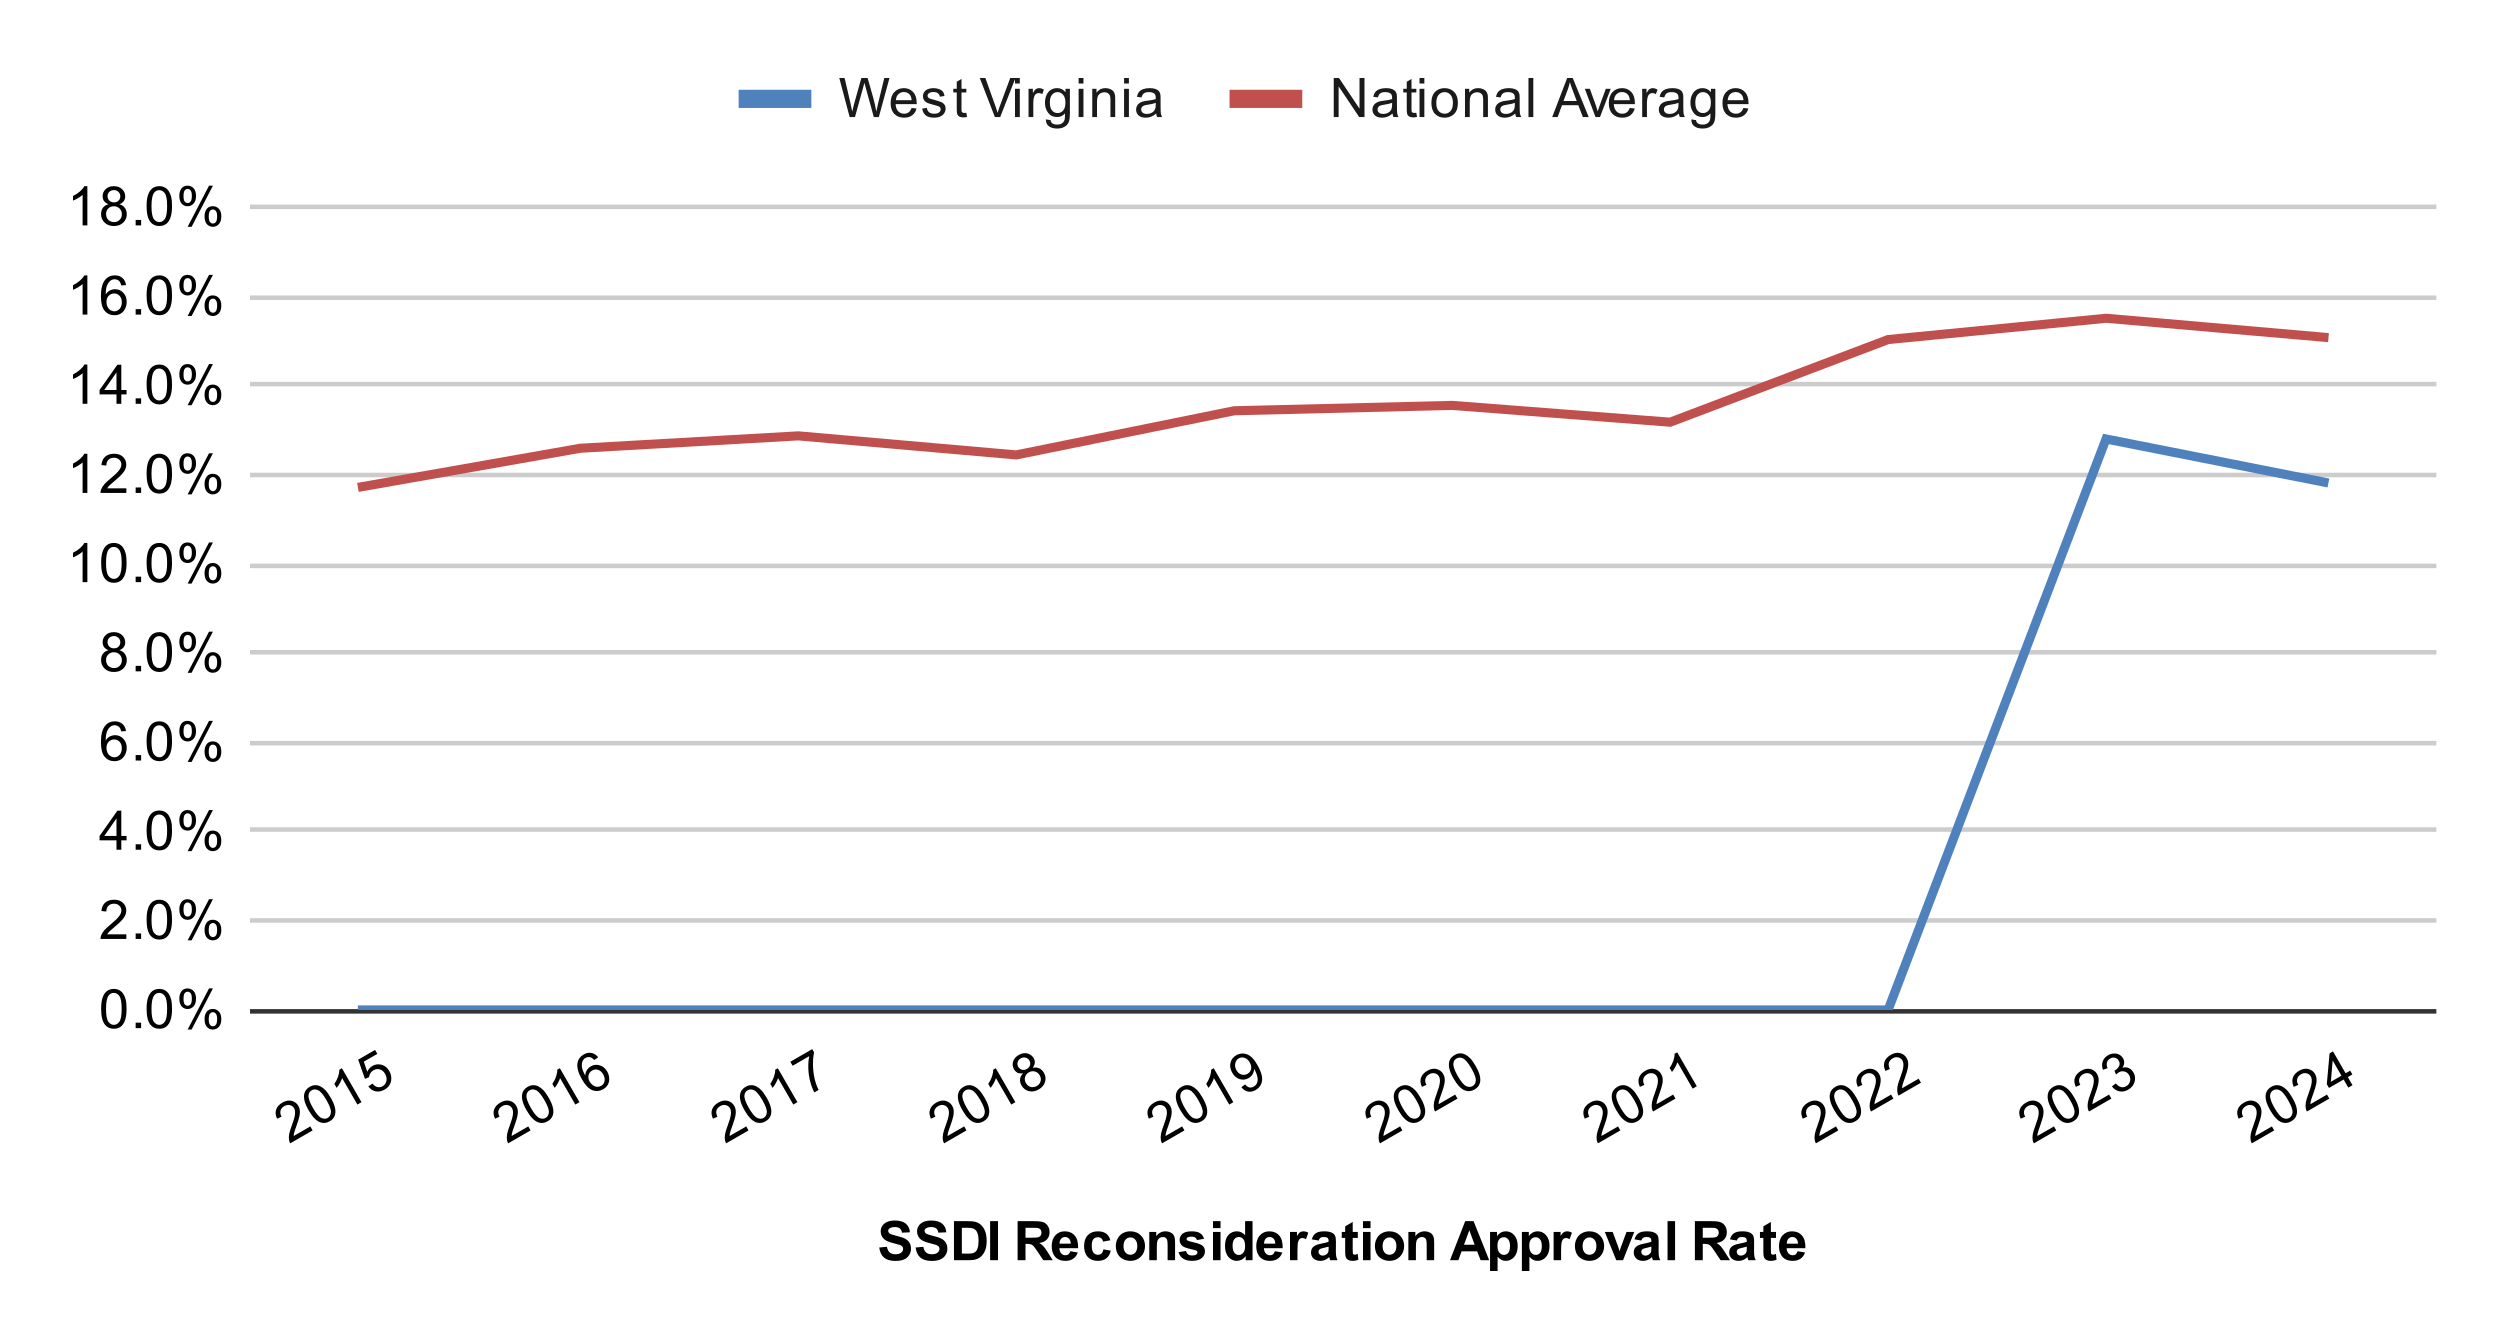 <?xml version="1.0" encoding="UTF-8"?> <svg xmlns:xlink="http://www.w3.org/1999/xlink" xmlns="http://www.w3.org/2000/svg" version="1.1" viewBox="0.0 0.0 550.0 295.0" fill="none" stroke="none" stroke-linecap="square" stroke-miterlimit="10" width="550" height="295"><path fill="#ffffff" d="M0 0L550.0 0L550.0 295.0L0 295.0L0 0Z" fill-rule="nonzero"></path><path stroke="#333333" stroke-width="1.0" stroke-linecap="butt" d="M55.5 222.5L535.5 222.5" fill-rule="nonzero"></path><path stroke="#cccccc" stroke-width="1.0" stroke-linecap="butt" d="M55.5 202.5L535.5 202.5" fill-rule="nonzero"></path><path stroke="#cccccc" stroke-width="1.0" stroke-linecap="butt" d="M55.5 182.5L535.5 182.5" fill-rule="nonzero"></path><path stroke="#cccccc" stroke-width="1.0" stroke-linecap="butt" d="M55.5 163.5L535.5 163.5" fill-rule="nonzero"></path><path stroke="#cccccc" stroke-width="1.0" stroke-linecap="butt" d="M55.5 143.5L535.5 143.5" fill-rule="nonzero"></path><path stroke="#cccccc" stroke-width="1.0" stroke-linecap="butt" d="M55.5 124.5L535.5 124.5" fill-rule="nonzero"></path><path stroke="#cccccc" stroke-width="1.0" stroke-linecap="butt" d="M55.5 104.5L535.5 104.5" fill-rule="nonzero"></path><path stroke="#cccccc" stroke-width="1.0" stroke-linecap="butt" d="M55.5 84.5L535.5 84.5" fill-rule="nonzero"></path><path stroke="#cccccc" stroke-width="1.0" stroke-linecap="butt" d="M55.5 65.5L535.5 65.5" fill-rule="nonzero"></path><path stroke="#cccccc" stroke-width="1.0" stroke-linecap="butt" d="M55.5 45.5L535.5 45.5" fill-rule="nonzero"></path><clipPath id="id_0"><path d="M55.75 45.583L535.25 45.583L535.25 222.188L55.75 222.188L55.75 45.583Z" clip-rule="nonzero"></path></clipPath><path stroke="#4f81bd" stroke-width="2.0" stroke-linecap="butt" clip-path="url(#id_0)" d="M511.275 106.063L463.325 96.577L415.375 222.188L367.425 222.188L319.475 222.188L271.525 222.188L223.575 222.188L175.625 222.188L127.675 222.188L79.725 222.188" fill-rule="nonzero"></path><path stroke="#c0504d" stroke-width="2.0" stroke-linecap="butt" clip-path="url(#id_0)" d="M511.275 74.19L463.325 70.016L415.375 74.704L367.425 92.883L319.475 89.187L271.525 90.368L223.575 100.082L175.625 95.89L127.675 98.613L79.725 107.056" fill-rule="nonzero"></path><path fill="#000000" fill-opacity="0.0" clip-path="url(#id_0)" d="M514.275 106.063C514.275 107.72 512.932 109.063 511.275 109.063C509.618 109.063 508.275 107.72 508.275 106.063C508.275 104.406 509.618 103.063 511.275 103.063C512.932 103.063 514.275 104.406 514.275 106.063Z" fill-rule="nonzero"></path><path fill="#000000" fill-opacity="0.0" clip-path="url(#id_0)" d="M466.325 96.577C466.325 98.234 464.982 99.577 463.325 99.577C461.668 99.577 460.325 98.234 460.325 96.577C460.325 94.92 461.668 93.577 463.325 93.577C464.982 93.577 466.325 94.92 466.325 96.577Z" fill-rule="nonzero"></path><path fill="#000000" fill-opacity="0.0" clip-path="url(#id_0)" d="M418.375 222.188C418.375 223.845 417.032 225.188 415.375 225.188C413.718 225.188 412.375 223.845 412.375 222.188C412.375 220.531 413.718 219.188 415.375 219.188C417.032 219.188 418.375 220.531 418.375 222.188Z" fill-rule="nonzero"></path><path fill="#000000" fill-opacity="0.0" clip-path="url(#id_0)" d="M370.425 222.188C370.425 223.845 369.082 225.188 367.425 225.188C365.768 225.188 364.425 223.845 364.425 222.188C364.425 220.531 365.768 219.188 367.425 219.188C369.082 219.188 370.425 220.531 370.425 222.188Z" fill-rule="nonzero"></path><path fill="#000000" fill-opacity="0.0" clip-path="url(#id_0)" d="M322.475 222.188C322.475 223.845 321.132 225.188 319.475 225.188C317.818 225.188 316.475 223.845 316.475 222.188C316.475 220.531 317.818 219.188 319.475 219.188C321.132 219.188 322.475 220.531 322.475 222.188Z" fill-rule="nonzero"></path><path fill="#000000" fill-opacity="0.0" clip-path="url(#id_0)" d="M274.525 222.188C274.525 223.845 273.182 225.188 271.525 225.188C269.868 225.188 268.525 223.845 268.525 222.188C268.525 220.531 269.868 219.188 271.525 219.188C273.182 219.188 274.525 220.531 274.525 222.188Z" fill-rule="nonzero"></path><path fill="#000000" fill-opacity="0.0" clip-path="url(#id_0)" d="M226.575 222.188C226.575 223.845 225.232 225.188 223.575 225.188C221.918 225.188 220.575 223.845 220.575 222.188C220.575 220.531 221.918 219.188 223.575 219.188C225.232 219.188 226.575 220.531 226.575 222.188Z" fill-rule="nonzero"></path><path fill="#000000" fill-opacity="0.0" clip-path="url(#id_0)" d="M178.625 222.188C178.625 223.845 177.282 225.188 175.625 225.188C173.968 225.188 172.625 223.845 172.625 222.188C172.625 220.531 173.968 219.188 175.625 219.188C177.282 219.188 178.625 220.531 178.625 222.188Z" fill-rule="nonzero"></path><path fill="#000000" fill-opacity="0.0" clip-path="url(#id_0)" d="M130.675 222.188C130.675 223.845 129.332 225.188 127.675 225.188C126.018 225.188 124.675 223.845 124.675 222.188C124.675 220.531 126.018 219.188 127.675 219.188C129.332 219.188 130.675 220.531 130.675 222.188Z" fill-rule="nonzero"></path><path fill="#000000" fill-opacity="0.0" clip-path="url(#id_0)" d="M82.725 222.188C82.725 223.845 81.382 225.188 79.725 225.188C78.068 225.188 76.725 223.845 76.725 222.188C76.725 220.531 78.068 219.188 79.725 219.188C81.382 219.188 82.725 220.531 82.725 222.188Z" fill-rule="nonzero"></path><path fill="#000000" fill-opacity="0.0" clip-path="url(#id_0)" d="M514.275 74.19C514.275 75.847 512.932 77.19 511.275 77.19C509.618 77.19 508.275 75.847 508.275 74.19C508.275 72.533 509.618 71.19 511.275 71.19C512.932 71.19 514.275 72.533 514.275 74.19Z" fill-rule="nonzero"></path><path fill="#000000" fill-opacity="0.0" clip-path="url(#id_0)" d="M466.325 70.016C466.325 71.673 464.982 73.016 463.325 73.016C461.668 73.016 460.325 71.673 460.325 70.016C460.325 68.359 461.668 67.016 463.325 67.016C464.982 67.016 466.325 68.359 466.325 70.016Z" fill-rule="nonzero"></path><path fill="#000000" fill-opacity="0.0" clip-path="url(#id_0)" d="M418.375 74.704C418.375 76.361 417.032 77.704 415.375 77.704C413.718 77.704 412.375 76.361 412.375 74.704C412.375 73.047 413.718 71.704 415.375 71.704C417.032 71.704 418.375 73.047 418.375 74.704Z" fill-rule="nonzero"></path><path fill="#000000" fill-opacity="0.0" clip-path="url(#id_0)" d="M370.425 92.883C370.425 94.54 369.082 95.883 367.425 95.883C365.768 95.883 364.425 94.54 364.425 92.883C364.425 91.226 365.768 89.883 367.425 89.883C369.082 89.883 370.425 91.226 370.425 92.883Z" fill-rule="nonzero"></path><path fill="#000000" fill-opacity="0.0" clip-path="url(#id_0)" d="M322.475 89.187C322.475 90.844 321.132 92.187 319.475 92.187C317.818 92.187 316.475 90.844 316.475 89.187C316.475 87.53 317.818 86.187 319.475 86.187C321.132 86.187 322.475 87.53 322.475 89.187Z" fill-rule="nonzero"></path><path fill="#000000" fill-opacity="0.0" clip-path="url(#id_0)" d="M274.525 90.368C274.525 92.025 273.182 93.368 271.525 93.368C269.868 93.368 268.525 92.025 268.525 90.368C268.525 88.711 269.868 87.368 271.525 87.368C273.182 87.368 274.525 88.711 274.525 90.368Z" fill-rule="nonzero"></path><path fill="#000000" fill-opacity="0.0" clip-path="url(#id_0)" d="M226.575 100.082C226.575 101.739 225.232 103.082 223.575 103.082C221.918 103.082 220.575 101.739 220.575 100.082C220.575 98.426 221.918 97.082 223.575 97.082C225.232 97.082 226.575 98.426 226.575 100.082Z" fill-rule="nonzero"></path><path fill="#000000" fill-opacity="0.0" clip-path="url(#id_0)" d="M178.625 95.89C178.625 97.547 177.282 98.89 175.625 98.89C173.968 98.89 172.625 97.547 172.625 95.89C172.625 94.233 173.968 92.89 175.625 92.89C177.282 92.89 178.625 94.233 178.625 95.89Z" fill-rule="nonzero"></path><path fill="#000000" fill-opacity="0.0" clip-path="url(#id_0)" d="M130.675 98.613C130.675 100.27 129.332 101.613 127.675 101.613C126.018 101.613 124.675 100.27 124.675 98.613C124.675 96.957 126.018 95.613 127.675 95.613C129.332 95.613 130.675 96.957 130.675 98.613Z" fill-rule="nonzero"></path><path fill="#000000" fill-opacity="0.0" clip-path="url(#id_0)" d="M82.725 107.056C82.725 108.713 81.382 110.056 79.725 110.056C78.068 110.056 76.725 108.713 76.725 107.056C76.725 105.4 78.068 104.056 79.725 104.056C81.382 104.056 82.725 105.4 82.725 107.056Z" fill-rule="nonzero"></path><path fill="#000000" d="M193.438 274.453L195.125 274.297Q195.281 275.141 195.734 275.547Q196.203 275.938 197.0 275.938Q197.828 275.938 198.25 275.594Q198.688 275.234 198.688 274.75Q198.688 274.453 198.5 274.234Q198.328 274.016 197.875 273.859Q197.578 273.75 196.5 273.484Q195.094 273.141 194.531 272.641Q193.75 271.922 193.75 270.906Q193.75 270.25 194.109 269.688Q194.484 269.109 195.188 268.812Q195.891 268.516 196.875 268.516Q198.5 268.516 199.312 269.234Q200.125 269.938 200.172 271.109L198.438 271.188Q198.328 270.531 197.953 270.25Q197.594 269.953 196.859 269.953Q196.109 269.953 195.672 270.266Q195.406 270.453 195.406 270.797Q195.406 271.094 195.656 271.312Q195.984 271.594 197.25 271.891Q198.516 272.188 199.125 272.516Q199.734 272.828 200.078 273.391Q200.422 273.938 200.422 274.75Q200.422 275.484 200.0 276.141Q199.594 276.781 198.844 277.094Q198.094 277.406 196.984 277.406Q195.344 277.406 194.469 276.656Q193.609 275.891 193.438 274.453ZM201.438 274.453L203.125 274.297Q203.281 275.141 203.734 275.547Q204.203 275.938 205.0 275.938Q205.828 275.938 206.25 275.594Q206.688 275.234 206.688 274.75Q206.688 274.453 206.5 274.234Q206.328 274.016 205.875 273.859Q205.578 273.75 204.5 273.484Q203.094 273.141 202.531 272.641Q201.75 271.922 201.75 270.906Q201.75 270.25 202.109 269.688Q202.484 269.109 203.188 268.812Q203.891 268.516 204.875 268.516Q206.5 268.516 207.312 269.234Q208.125 269.938 208.172 271.109L206.438 271.188Q206.328 270.531 205.953 270.25Q205.594 269.953 204.859 269.953Q204.109 269.953 203.672 270.266Q203.406 270.453 203.406 270.797Q203.406 271.094 203.656 271.312Q203.984 271.594 205.25 271.891Q206.516 272.188 207.125 272.516Q207.734 272.828 208.078 273.391Q208.422 273.938 208.422 274.75Q208.422 275.484 208.0 276.141Q207.594 276.781 206.844 277.094Q206.094 277.406 204.984 277.406Q203.344 277.406 202.469 276.656Q201.609 275.891 201.438 274.453ZM209.875 268.656L213.031 268.656Q214.109 268.656 214.672 268.828Q215.422 269.047 215.953 269.625Q216.5 270.188 216.781 271.016Q217.062 271.828 217.062 273.031Q217.062 274.094 216.812 274.859Q216.484 275.797 215.891 276.375Q215.438 276.828 214.672 277.062Q214.094 277.25 213.125 277.25L209.875 277.25L209.875 268.656ZM211.609 270.109L211.609 275.797L212.891 275.797Q213.625 275.797 213.953 275.719Q214.375 275.609 214.641 275.359Q214.922 275.109 215.094 274.531Q215.281 273.953 215.281 272.953Q215.281 271.969 215.094 271.438Q214.922 270.891 214.609 270.594Q214.297 270.297 213.812 270.188Q213.438 270.109 212.375 270.109L211.609 270.109ZM217.828 277.25L217.828 268.656L219.562 268.656L219.562 277.25L217.828 277.25ZM223.875 277.25L223.875 268.656L227.531 268.656Q228.906 268.656 229.531 268.891Q230.156 269.125 230.531 269.719Q230.906 270.312 230.906 271.062Q230.906 272.031 230.328 272.672Q229.766 273.297 228.641 273.453Q229.203 273.781 229.562 274.188Q229.938 274.578 230.547 275.578L231.609 277.25L229.531 277.25L228.281 275.375Q227.609 274.375 227.359 274.125Q227.109 273.859 226.828 273.766Q226.562 273.656 225.969 273.656L225.609 273.656L225.609 277.25L223.875 277.25ZM225.609 272.297L226.891 272.297Q228.141 272.297 228.453 272.188Q228.766 272.078 228.938 271.828Q229.125 271.562 229.125 271.172Q229.125 270.75 228.891 270.484Q228.656 270.219 228.234 270.141Q228.016 270.109 226.969 270.109L225.609 270.109L225.609 272.297ZM235.469 275.266L237.109 275.547Q236.797 276.453 236.109 276.922Q235.422 277.391 234.406 277.391Q232.781 277.391 232.0 276.328Q231.375 275.484 231.375 274.188Q231.375 272.641 232.188 271.766Q233.0 270.891 234.234 270.891Q235.625 270.891 236.422 271.812Q237.234 272.719 237.188 274.609L233.062 274.609Q233.094 275.344 233.469 275.75Q233.844 276.156 234.422 276.156Q234.797 276.156 235.062 275.953Q235.328 275.734 235.469 275.266ZM235.562 273.609Q235.547 272.891 235.188 272.516Q234.844 272.141 234.328 272.141Q233.797 272.141 233.438 272.531Q233.094 272.938 233.094 273.609L235.562 273.609ZM244.281 272.859L242.672 273.156Q242.578 272.672 242.281 272.438Q242.0 272.188 241.547 272.188Q240.922 272.188 240.547 272.609Q240.188 273.031 240.188 274.031Q240.188 275.141 240.562 275.594Q240.938 276.047 241.562 276.047Q242.031 276.047 242.328 275.781Q242.625 275.516 242.75 274.859L244.375 275.141Q244.125 276.25 243.406 276.828Q242.688 277.391 241.484 277.391Q240.125 277.391 239.312 276.531Q238.5 275.672 238.5 274.141Q238.5 272.609 239.312 271.75Q240.125 270.891 241.516 270.891Q242.656 270.891 243.328 271.375Q244.0 271.859 244.281 272.859ZM245.484 274.047Q245.484 273.234 245.891 272.469Q246.297 271.688 247.031 271.297Q247.766 270.891 248.688 270.891Q250.094 270.891 251.0 271.812Q251.906 272.719 251.906 274.125Q251.906 275.531 250.984 276.469Q250.078 277.391 248.703 277.391Q247.844 277.391 247.062 277.0Q246.297 276.609 245.891 275.875Q245.484 275.125 245.484 274.047ZM247.172 274.141Q247.172 275.062 247.609 275.562Q248.047 276.047 248.688 276.047Q249.344 276.047 249.766 275.562Q250.203 275.062 250.203 274.125Q250.203 273.219 249.766 272.734Q249.344 272.234 248.688 272.234Q248.047 272.234 247.609 272.734Q247.172 273.219 247.172 274.141ZM258.516 277.25L256.875 277.25L256.875 274.078Q256.875 273.062 256.766 272.766Q256.672 272.469 256.422 272.312Q256.188 272.141 255.859 272.141Q255.422 272.141 255.078 272.375Q254.75 272.609 254.625 273.0Q254.5 273.391 254.5 274.438L254.5 277.25L252.844 277.25L252.844 271.031L254.375 271.031L254.375 271.938Q255.188 270.891 256.438 270.891Q256.969 270.891 257.422 271.094Q257.875 271.281 258.109 271.594Q258.344 271.891 258.422 272.281Q258.516 272.656 258.516 273.375L258.516 277.25ZM259.281 275.469L260.938 275.219Q261.047 275.703 261.359 275.953Q261.688 276.203 262.266 276.203Q262.906 276.203 263.219 275.969Q263.438 275.797 263.438 275.531Q263.438 275.344 263.328 275.219Q263.203 275.094 262.781 275.0Q260.781 274.562 260.25 274.203Q259.516 273.688 259.516 272.797Q259.516 271.984 260.141 271.438Q260.781 270.891 262.125 270.891Q263.406 270.891 264.031 271.312Q264.656 271.719 264.891 272.531L263.328 272.812Q263.234 272.453 262.953 272.266Q262.672 272.062 262.156 272.062Q261.516 272.062 261.234 272.25Q261.047 272.375 261.047 272.578Q261.047 272.766 261.203 272.891Q261.422 273.047 262.734 273.344Q264.062 273.641 264.578 274.078Q265.094 274.516 265.094 275.297Q265.094 276.156 264.375 276.781Q263.672 277.391 262.266 277.391Q261.0 277.391 260.25 276.875Q259.516 276.359 259.281 275.469ZM266.859 270.188L266.859 268.656L268.516 268.656L268.516 270.188L266.859 270.188ZM266.859 277.25L266.859 271.031L268.516 271.031L268.516 277.25L266.859 277.25ZM275.562 277.25L274.047 277.25L274.047 276.328Q273.656 276.875 273.141 277.141Q272.625 277.391 272.094 277.391Q271.016 277.391 270.25 276.531Q269.5 275.656 269.5 274.109Q269.5 272.531 270.234 271.719Q270.984 270.891 272.125 270.891Q273.156 270.891 273.922 271.75L273.922 268.656L275.562 268.656L275.562 277.25ZM271.172 274.0Q271.172 275.0 271.453 275.438Q271.844 276.094 272.562 276.094Q273.125 276.094 273.516 275.609Q273.922 275.125 273.922 274.156Q273.922 273.094 273.531 272.625Q273.156 272.141 272.547 272.141Q271.969 272.141 271.562 272.609Q271.172 273.078 271.172 274.0ZM280.469 275.266L282.109 275.547Q281.797 276.453 281.109 276.922Q280.422 277.391 279.406 277.391Q277.781 277.391 277.0 276.328Q276.375 275.484 276.375 274.188Q276.375 272.641 277.188 271.766Q278.0 270.891 279.234 270.891Q280.625 270.891 281.422 271.812Q282.234 272.719 282.188 274.609L278.062 274.609Q278.094 275.344 278.469 275.75Q278.844 276.156 279.422 276.156Q279.797 276.156 280.062 275.953Q280.328 275.734 280.469 275.266ZM280.562 273.609Q280.547 272.891 280.188 272.516Q279.844 272.141 279.328 272.141Q278.797 272.141 278.438 272.531Q278.094 272.938 278.094 273.609L280.562 273.609ZM285.438 277.25L283.797 277.25L283.797 271.031L285.328 271.031L285.328 271.906Q285.719 271.281 286.031 271.094Q286.344 270.891 286.734 270.891Q287.297 270.891 287.828 271.203L287.312 272.625Q286.891 272.359 286.547 272.359Q286.188 272.359 285.953 272.562Q285.719 272.75 285.578 273.25Q285.438 273.734 285.438 275.328L285.438 277.25ZM290.094 272.922L288.594 272.656Q288.844 271.75 289.453 271.328Q290.078 270.891 291.297 270.891Q292.391 270.891 292.922 271.156Q293.469 271.406 293.688 271.812Q293.906 272.203 293.906 273.281L293.891 275.203Q293.891 276.031 293.969 276.422Q294.047 276.797 294.266 277.25L292.641 277.25Q292.578 277.078 292.484 276.766Q292.438 276.609 292.422 276.562Q292.0 276.984 291.516 277.188Q291.047 277.391 290.5 277.391Q289.531 277.391 288.969 276.875Q288.422 276.344 288.422 275.547Q288.422 275.016 288.672 274.609Q288.938 274.203 289.391 273.984Q289.844 273.75 290.703 273.594Q291.844 273.375 292.297 273.188L292.297 273.031Q292.297 272.547 292.062 272.344Q291.828 272.141 291.172 272.141Q290.734 272.141 290.484 272.312Q290.25 272.484 290.094 272.922ZM292.297 274.266Q291.984 274.359 291.297 274.516Q290.609 274.656 290.391 274.797Q290.078 275.031 290.078 275.375Q290.078 275.719 290.328 275.984Q290.594 276.234 290.984 276.234Q291.438 276.234 291.844 275.938Q292.141 275.719 292.234 275.391Q292.297 275.188 292.297 274.594L292.297 274.266ZM298.719 271.031L298.719 272.344L297.594 272.344L297.594 274.844Q297.594 275.609 297.625 275.734Q297.656 275.859 297.766 275.953Q297.891 276.031 298.047 276.031Q298.281 276.031 298.703 275.859L298.844 277.141Q298.281 277.391 297.547 277.391Q297.109 277.391 296.75 277.25Q296.391 277.094 296.219 276.859Q296.062 276.609 295.984 276.219Q295.938 275.922 295.938 275.047L295.938 272.344L295.188 272.344L295.188 271.031L295.938 271.031L295.938 269.797L297.594 268.828L297.594 271.031L298.719 271.031ZM299.859 270.188L299.859 268.656L301.516 268.656L301.516 270.188L299.859 270.188ZM299.859 277.25L299.859 271.031L301.516 271.031L301.516 277.25L299.859 277.25ZM302.484 274.047Q302.484 273.234 302.891 272.469Q303.297 271.688 304.031 271.297Q304.766 270.891 305.688 270.891Q307.094 270.891 308.0 271.812Q308.906 272.719 308.906 274.125Q308.906 275.531 307.984 276.469Q307.078 277.391 305.703 277.391Q304.844 277.391 304.062 277.0Q303.297 276.609 302.891 275.875Q302.484 275.125 302.484 274.047ZM304.172 274.141Q304.172 275.062 304.609 275.562Q305.047 276.047 305.688 276.047Q306.344 276.047 306.766 275.562Q307.203 275.062 307.203 274.125Q307.203 273.219 306.766 272.734Q306.344 272.234 305.688 272.234Q305.047 272.234 304.609 272.734Q304.172 273.219 304.172 274.141ZM315.516 277.25L313.875 277.25L313.875 274.078Q313.875 273.062 313.766 272.766Q313.672 272.469 313.422 272.312Q313.188 272.141 312.859 272.141Q312.422 272.141 312.078 272.375Q311.75 272.609 311.625 273.0Q311.5 273.391 311.5 274.438L311.5 277.25L309.844 277.25L309.844 271.031L311.375 271.031L311.375 271.938Q312.188 270.891 313.438 270.891Q313.969 270.891 314.422 271.094Q314.875 271.281 315.109 271.594Q315.344 271.891 315.422 272.281Q315.516 272.656 315.516 273.375L315.516 277.25ZM327.625 277.25L325.734 277.25L324.984 275.297L321.547 275.297L320.844 277.25L319.0 277.25L322.344 268.656L324.188 268.656L327.625 277.25ZM324.422 273.844L323.25 270.656L322.078 273.844L324.422 273.844ZM327.812 271.031L329.344 271.031L329.344 271.938Q329.656 271.469 330.156 271.188Q330.672 270.891 331.297 270.891Q332.375 270.891 333.125 271.734Q333.891 272.578 333.891 274.109Q333.891 275.656 333.125 276.531Q332.359 277.391 331.281 277.391Q330.766 277.391 330.344 277.188Q329.922 276.984 329.469 276.484L329.469 279.625L327.812 279.625L327.812 271.031ZM329.438 274.031Q329.438 275.078 329.859 275.578Q330.281 276.078 330.875 276.078Q331.453 276.078 331.828 275.625Q332.203 275.156 332.203 274.109Q332.203 273.141 331.812 272.672Q331.422 272.188 330.844 272.188Q330.234 272.188 329.828 272.656Q329.438 273.125 329.438 274.031ZM334.812 271.031L336.344 271.031L336.344 271.938Q336.656 271.469 337.156 271.188Q337.672 270.891 338.297 270.891Q339.375 270.891 340.125 271.734Q340.891 272.578 340.891 274.109Q340.891 275.656 340.125 276.531Q339.359 277.391 338.281 277.391Q337.766 277.391 337.344 277.188Q336.922 276.984 336.469 276.484L336.469 279.625L334.812 279.625L334.812 271.031ZM336.438 274.031Q336.438 275.078 336.859 275.578Q337.281 276.078 337.875 276.078Q338.453 276.078 338.828 275.625Q339.203 275.156 339.203 274.109Q339.203 273.141 338.812 272.672Q338.422 272.188 337.844 272.188Q337.234 272.188 336.828 272.656Q336.438 273.125 336.438 274.031ZM343.438 277.25L341.797 277.25L341.797 271.031L343.328 271.031L343.328 271.906Q343.719 271.281 344.031 271.094Q344.344 270.891 344.734 270.891Q345.297 270.891 345.828 271.203L345.312 272.625Q344.891 272.359 344.547 272.359Q344.188 272.359 343.953 272.562Q343.719 272.75 343.578 273.25Q343.438 273.734 343.438 275.328L343.438 277.25ZM346.484 274.047Q346.484 273.234 346.891 272.469Q347.297 271.688 348.031 271.297Q348.766 270.891 349.688 270.891Q351.094 270.891 352.0 271.812Q352.906 272.719 352.906 274.125Q352.906 275.531 351.984 276.469Q351.078 277.391 349.703 277.391Q348.844 277.391 348.062 277.0Q347.297 276.609 346.891 275.875Q346.484 275.125 346.484 274.047ZM348.172 274.141Q348.172 275.062 348.609 275.562Q349.047 276.047 349.688 276.047Q350.344 276.047 350.766 275.562Q351.203 275.062 351.203 274.125Q351.203 273.219 350.766 272.734Q350.344 272.234 349.688 272.234Q349.047 272.234 348.609 272.734Q348.172 273.219 348.172 274.141ZM355.578 277.25L353.062 271.031L354.797 271.031L355.969 274.203L356.312 275.266Q356.438 274.859 356.469 274.734Q356.562 274.469 356.656 274.203L357.828 271.031L359.531 271.031L357.062 277.25L355.578 277.25ZM361.094 272.922L359.594 272.656Q359.844 271.75 360.453 271.328Q361.078 270.891 362.297 270.891Q363.391 270.891 363.922 271.156Q364.469 271.406 364.688 271.812Q364.906 272.203 364.906 273.281L364.891 275.203Q364.891 276.031 364.969 276.422Q365.047 276.797 365.266 277.25L363.641 277.25Q363.578 277.078 363.484 276.766Q363.438 276.609 363.422 276.562Q363.0 276.984 362.516 277.188Q362.047 277.391 361.5 277.391Q360.531 277.391 359.969 276.875Q359.422 276.344 359.422 275.547Q359.422 275.016 359.672 274.609Q359.938 274.203 360.391 273.984Q360.844 273.75 361.703 273.594Q362.844 273.375 363.297 273.188L363.297 273.031Q363.297 272.547 363.062 272.344Q362.828 272.141 362.172 272.141Q361.734 272.141 361.484 272.312Q361.25 272.484 361.094 272.922ZM363.297 274.266Q362.984 274.359 362.297 274.516Q361.609 274.656 361.391 274.797Q361.078 275.031 361.078 275.375Q361.078 275.719 361.328 275.984Q361.594 276.234 361.984 276.234Q362.438 276.234 362.844 275.938Q363.141 275.719 363.234 275.391Q363.297 275.188 363.297 274.594L363.297 274.266ZM366.859 277.25L366.859 268.656L368.516 268.656L368.516 277.25L366.859 277.25ZM372.875 277.25L372.875 268.656L376.531 268.656Q377.906 268.656 378.531 268.891Q379.156 269.125 379.531 269.719Q379.906 270.312 379.906 271.062Q379.906 272.031 379.328 272.672Q378.766 273.297 377.641 273.453Q378.203 273.781 378.562 274.188Q378.938 274.578 379.547 275.578L380.609 277.25L378.531 277.25L377.281 275.375Q376.609 274.375 376.359 274.125Q376.109 273.859 375.828 273.766Q375.562 273.656 374.969 273.656L374.609 273.656L374.609 277.25L372.875 277.25ZM374.609 272.297L375.891 272.297Q377.141 272.297 377.453 272.188Q377.766 272.078 377.938 271.828Q378.125 271.562 378.125 271.172Q378.125 270.75 377.891 270.484Q377.656 270.219 377.234 270.141Q377.016 270.109 375.969 270.109L374.609 270.109L374.609 272.297ZM382.094 272.922L380.594 272.656Q380.844 271.75 381.453 271.328Q382.078 270.891 383.297 270.891Q384.391 270.891 384.922 271.156Q385.469 271.406 385.688 271.812Q385.906 272.203 385.906 273.281L385.891 275.203Q385.891 276.031 385.969 276.422Q386.047 276.797 386.266 277.25L384.641 277.25Q384.578 277.078 384.484 276.766Q384.438 276.609 384.422 276.562Q384.0 276.984 383.516 277.188Q383.047 277.391 382.5 277.391Q381.531 277.391 380.969 276.875Q380.422 276.344 380.422 275.547Q380.422 275.016 380.672 274.609Q380.938 274.203 381.391 273.984Q381.844 273.75 382.703 273.594Q383.844 273.375 384.297 273.188L384.297 273.031Q384.297 272.547 384.062 272.344Q383.828 272.141 383.172 272.141Q382.734 272.141 382.484 272.312Q382.25 272.484 382.094 272.922ZM384.297 274.266Q383.984 274.359 383.297 274.516Q382.609 274.656 382.391 274.797Q382.078 275.031 382.078 275.375Q382.078 275.719 382.328 275.984Q382.594 276.234 382.984 276.234Q383.438 276.234 383.844 275.938Q384.141 275.719 384.234 275.391Q384.297 275.188 384.297 274.594L384.297 274.266ZM390.719 271.031L390.719 272.344L389.594 272.344L389.594 274.844Q389.594 275.609 389.625 275.734Q389.656 275.859 389.766 275.953Q389.891 276.031 390.047 276.031Q390.281 276.031 390.703 275.859L390.844 277.141Q390.281 277.391 389.547 277.391Q389.109 277.391 388.75 277.25Q388.391 277.094 388.219 276.859Q388.062 276.609 387.984 276.219Q387.938 275.922 387.938 275.047L387.938 272.344L387.188 272.344L387.188 271.031L387.938 271.031L387.938 269.797L389.594 268.828L389.594 271.031L390.719 271.031ZM395.469 275.266L397.109 275.547Q396.797 276.453 396.109 276.922Q395.422 277.391 394.406 277.391Q392.781 277.391 392.0 276.328Q391.375 275.484 391.375 274.188Q391.375 272.641 392.188 271.766Q393.0 270.891 394.234 270.891Q395.625 270.891 396.422 271.812Q397.234 272.719 397.188 274.609L393.062 274.609Q393.094 275.344 393.469 275.75Q393.844 276.156 394.422 276.156Q394.797 276.156 395.062 275.953Q395.328 275.734 395.469 275.266ZM395.562 273.609Q395.547 272.891 395.188 272.516Q394.844 272.141 394.328 272.141Q393.797 272.141 393.438 272.531Q393.094 272.938 393.094 273.609L395.562 273.609Z" fill-rule="nonzero"></path><path fill="#000000" d="M22.25 221.953Q22.25 220.422 22.562 219.5Q22.875 218.563 23.484 218.063Q24.109 217.563 25.047 217.563Q25.734 217.563 26.25 217.844Q26.781 218.125 27.125 218.657Q27.469 219.172 27.656 219.922Q27.844 220.672 27.844 221.953Q27.844 223.469 27.531 224.391Q27.234 225.313 26.609 225.828Q26.0 226.328 25.047 226.328Q23.812 226.328 23.094 225.438Q22.25 224.375 22.25 221.953ZM23.328 221.953Q23.328 224.063 23.828 224.766Q24.328 225.469 25.047 225.469Q25.781 225.469 26.266 224.766Q26.766 224.063 26.766 221.953Q26.766 219.828 26.266 219.141Q25.781 218.438 25.031 218.438Q24.312 218.438 23.875 219.047Q23.328 219.828 23.328 221.953ZM29.844 226.188L29.844 224.985L31.047 224.985L31.047 226.188L29.844 226.188ZM32.25 221.953Q32.25 220.422 32.562 219.5Q32.875 218.563 33.484 218.063Q34.109 217.563 35.047 217.563Q35.734 217.563 36.25 217.844Q36.781 218.125 37.125 218.657Q37.469 219.172 37.656 219.922Q37.844 220.672 37.844 221.953Q37.844 223.469 37.531 224.391Q37.234 225.313 36.609 225.828Q36.0 226.328 35.047 226.328Q33.812 226.328 33.094 225.438Q32.25 224.375 32.25 221.953ZM33.328 221.953Q33.328 224.063 33.828 224.766Q34.328 225.469 35.047 225.469Q35.781 225.469 36.266 224.766Q36.766 224.063 36.766 221.953Q36.766 219.828 36.266 219.141Q35.781 218.438 35.031 218.438Q34.312 218.438 33.875 219.047Q33.328 219.828 33.328 221.953ZM39.453 219.657Q39.453 218.735 39.906 218.094Q40.375 217.453 41.25 217.453Q42.062 217.453 42.594 218.032Q43.125 218.61 43.125 219.719Q43.125 220.813 42.578 221.407Q42.047 221.985 41.266 221.985Q40.484 221.985 39.969 221.407Q39.453 220.828 39.453 219.657ZM41.281 218.172Q40.891 218.172 40.625 218.516Q40.375 218.86 40.375 219.766Q40.375 220.594 40.625 220.938Q40.891 221.266 41.281 221.266Q41.688 221.266 41.938 220.922Q42.203 220.578 42.203 219.688Q42.203 218.844 41.938 218.516Q41.672 218.172 41.281 218.172ZM41.281 226.5L45.984 217.453L46.844 217.453L42.156 226.5L41.281 226.5ZM45.0 224.172Q45.0 223.25 45.453 222.61Q45.922 221.969 46.812 221.969Q47.625 221.969 48.156 222.547Q48.688 223.11 48.688 224.235Q48.688 225.328 48.141 225.922Q47.609 226.5 46.812 226.5Q46.047 226.5 45.516 225.922Q45.0 225.344 45.0 224.172ZM46.844 222.688Q46.438 222.688 46.172 223.032Q45.922 223.375 45.922 224.282Q45.922 225.094 46.188 225.438Q46.453 225.782 46.844 225.782Q47.234 225.782 47.5 225.438Q47.766 225.094 47.766 224.188Q47.766 223.36 47.5 223.032Q47.234 222.688 46.844 222.688Z" fill-rule="nonzero"></path><path fill="#000000" d="M27.797 205.549L27.797 206.565L22.109 206.565Q22.109 206.19 22.234 205.831Q22.453 205.253 22.922 204.69Q23.406 204.128 24.312 203.393Q25.719 202.237 26.203 201.565Q26.703 200.893 26.703 200.299Q26.703 199.674 26.25 199.253Q25.797 198.815 25.078 198.815Q24.312 198.815 23.859 199.268Q23.406 199.721 23.391 200.534L22.312 200.424Q22.422 199.206 23.141 198.581Q23.875 197.94 25.109 197.94Q26.344 197.94 27.062 198.628Q27.781 199.315 27.781 200.331Q27.781 200.846 27.562 201.346Q27.359 201.831 26.859 202.393Q26.375 202.94 25.25 203.893Q24.297 204.69 24.016 204.987Q23.75 205.268 23.578 205.549L27.797 205.549ZM29.844 206.565L29.844 205.362L31.047 205.362L31.047 206.565L29.844 206.565ZM32.25 202.331Q32.25 200.799 32.562 199.878Q32.875 198.94 33.484 198.44Q34.109 197.94 35.047 197.94Q35.734 197.94 36.25 198.221Q36.781 198.503 37.125 199.034Q37.469 199.549 37.656 200.299Q37.844 201.049 37.844 202.331Q37.844 203.846 37.531 204.768Q37.234 205.69 36.609 206.206Q36.0 206.706 35.047 206.706Q33.812 206.706 33.094 205.815Q32.25 204.753 32.25 202.331ZM33.328 202.331Q33.328 204.44 33.828 205.143Q34.328 205.846 35.047 205.846Q35.781 205.846 36.266 205.143Q36.766 204.44 36.766 202.331Q36.766 200.206 36.266 199.518Q35.781 198.815 35.031 198.815Q34.312 198.815 33.875 199.424Q33.328 200.206 33.328 202.331ZM39.453 200.034Q39.453 199.112 39.906 198.471Q40.375 197.831 41.25 197.831Q42.062 197.831 42.594 198.409Q43.125 198.987 43.125 200.096Q43.125 201.19 42.578 201.784Q42.047 202.362 41.266 202.362Q40.484 202.362 39.969 201.784Q39.453 201.206 39.453 200.034ZM41.281 198.549Q40.891 198.549 40.625 198.893Q40.375 199.237 40.375 200.143Q40.375 200.971 40.625 201.315Q40.891 201.643 41.281 201.643Q41.688 201.643 41.938 201.299Q42.203 200.956 42.203 200.065Q42.203 199.221 41.938 198.893Q41.672 198.549 41.281 198.549ZM41.281 206.878L45.984 197.831L46.844 197.831L42.156 206.878L41.281 206.878ZM45.0 204.549Q45.0 203.628 45.453 202.987Q45.922 202.346 46.812 202.346Q47.625 202.346 48.156 202.924Q48.688 203.487 48.688 204.612Q48.688 205.706 48.141 206.299Q47.609 206.878 46.812 206.878Q46.047 206.878 45.516 206.299Q45.0 205.721 45.0 204.549ZM46.844 203.065Q46.438 203.065 46.172 203.409Q45.922 203.753 45.922 204.659Q45.922 205.471 46.188 205.815Q46.453 206.159 46.844 206.159Q47.234 206.159 47.5 205.815Q47.766 205.471 47.766 204.565Q47.766 203.737 47.5 203.409Q47.234 203.065 46.844 203.065Z" fill-rule="nonzero"></path><path fill="#000000" d="M25.625 186.942L25.625 184.88L21.906 184.88L21.906 183.911L25.828 178.349L26.688 178.349L26.688 183.911L27.844 183.911L27.844 184.88L26.688 184.88L26.688 186.942L25.625 186.942ZM25.625 183.911L25.625 180.052L22.938 183.911L25.625 183.911ZM29.844 186.942L29.844 185.739L31.047 185.739L31.047 186.942L29.844 186.942ZM32.25 182.708Q32.25 181.177 32.562 180.255Q32.875 179.317 33.484 178.817Q34.109 178.317 35.047 178.317Q35.734 178.317 36.25 178.599Q36.781 178.88 37.125 179.411Q37.469 179.927 37.656 180.677Q37.844 181.427 37.844 182.708Q37.844 184.224 37.531 185.146Q37.234 186.067 36.609 186.583Q36.0 187.083 35.047 187.083Q33.812 187.083 33.094 186.192Q32.25 185.13 32.25 182.708ZM33.328 182.708Q33.328 184.817 33.828 185.521Q34.328 186.224 35.047 186.224Q35.781 186.224 36.266 185.521Q36.766 184.817 36.766 182.708Q36.766 180.583 36.266 179.896Q35.781 179.192 35.031 179.192Q34.312 179.192 33.875 179.802Q33.328 180.583 33.328 182.708ZM39.453 180.411Q39.453 179.489 39.906 178.849Q40.375 178.208 41.25 178.208Q42.062 178.208 42.594 178.786Q43.125 179.364 43.125 180.474Q43.125 181.567 42.578 182.161Q42.047 182.739 41.266 182.739Q40.484 182.739 39.969 182.161Q39.453 181.583 39.453 180.411ZM41.281 178.927Q40.891 178.927 40.625 179.271Q40.375 179.614 40.375 180.521Q40.375 181.349 40.625 181.692Q40.891 182.021 41.281 182.021Q41.688 182.021 41.938 181.677Q42.203 181.333 42.203 180.442Q42.203 179.599 41.938 179.271Q41.672 178.927 41.281 178.927ZM41.281 187.255L45.984 178.208L46.844 178.208L42.156 187.255L41.281 187.255ZM45.0 184.927Q45.0 184.005 45.453 183.364Q45.922 182.724 46.812 182.724Q47.625 182.724 48.156 183.302Q48.688 183.864 48.688 184.989Q48.688 186.083 48.141 186.677Q47.609 187.255 46.812 187.255Q46.047 187.255 45.516 186.677Q45.0 186.099 45.0 184.927ZM46.844 183.442Q46.438 183.442 46.172 183.786Q45.922 184.13 45.922 185.036Q45.922 185.849 46.188 186.192Q46.453 186.536 46.844 186.536Q47.234 186.536 47.5 186.192Q47.766 185.849 47.766 184.942Q47.766 184.114 47.5 183.786Q47.234 183.442 46.844 183.442Z" fill-rule="nonzero"></path><path fill="#000000" d="M27.719 160.835L26.672 160.913Q26.531 160.288 26.281 160.007Q25.844 159.554 25.219 159.554Q24.719 159.554 24.328 159.835Q23.844 160.21 23.547 160.913Q23.266 161.601 23.25 162.882Q23.625 162.304 24.172 162.023Q24.734 161.742 25.344 161.742Q26.391 161.742 27.125 162.523Q27.875 163.304 27.875 164.523Q27.875 165.335 27.516 166.038Q27.172 166.726 26.562 167.101Q25.953 167.46 25.188 167.46Q23.859 167.46 23.031 166.492Q22.203 165.523 22.203 163.304Q22.203 160.804 23.125 159.679Q23.922 158.695 25.281 158.695Q26.297 158.695 26.938 159.273Q27.594 159.835 27.719 160.835ZM23.422 164.538Q23.422 165.085 23.641 165.585Q23.875 166.07 24.281 166.335Q24.703 166.601 25.172 166.601Q25.828 166.601 26.312 166.07Q26.797 165.523 26.797 164.601Q26.797 163.71 26.312 163.195Q25.844 162.679 25.125 162.679Q24.406 162.679 23.906 163.195Q23.422 163.71 23.422 164.538ZM29.844 167.32L29.844 166.117L31.047 166.117L31.047 167.32L29.844 167.32ZM32.25 163.085Q32.25 161.554 32.562 160.632Q32.875 159.695 33.484 159.195Q34.109 158.695 35.047 158.695Q35.734 158.695 36.25 158.976Q36.781 159.257 37.125 159.788Q37.469 160.304 37.656 161.054Q37.844 161.804 37.844 163.085Q37.844 164.601 37.531 165.523Q37.234 166.445 36.609 166.96Q36.0 167.46 35.047 167.46Q33.812 167.46 33.094 166.57Q32.25 165.507 32.25 163.085ZM33.328 163.085Q33.328 165.195 33.828 165.898Q34.328 166.601 35.047 166.601Q35.781 166.601 36.266 165.898Q36.766 165.195 36.766 163.085Q36.766 160.96 36.266 160.273Q35.781 159.57 35.031 159.57Q34.312 159.57 33.875 160.179Q33.328 160.96 33.328 163.085ZM39.453 160.788Q39.453 159.867 39.906 159.226Q40.375 158.585 41.25 158.585Q42.062 158.585 42.594 159.163Q43.125 159.742 43.125 160.851Q43.125 161.945 42.578 162.538Q42.047 163.117 41.266 163.117Q40.484 163.117 39.969 162.538Q39.453 161.96 39.453 160.788ZM41.281 159.304Q40.891 159.304 40.625 159.648Q40.375 159.992 40.375 160.898Q40.375 161.726 40.625 162.07Q40.891 162.398 41.281 162.398Q41.688 162.398 41.938 162.054Q42.203 161.71 42.203 160.82Q42.203 159.976 41.938 159.648Q41.672 159.304 41.281 159.304ZM41.281 167.632L45.984 158.585L46.844 158.585L42.156 167.632L41.281 167.632ZM45.0 165.304Q45.0 164.382 45.453 163.742Q45.922 163.101 46.812 163.101Q47.625 163.101 48.156 163.679Q48.688 164.242 48.688 165.367Q48.688 166.46 48.141 167.054Q47.609 167.632 46.812 167.632Q46.047 167.632 45.516 167.054Q45.0 166.476 45.0 165.304ZM46.844 163.82Q46.438 163.82 46.172 164.163Q45.922 164.507 45.922 165.413Q45.922 166.226 46.188 166.57Q46.453 166.913 46.844 166.913Q47.234 166.913 47.5 166.57Q47.766 166.226 47.766 165.32Q47.766 164.492 47.5 164.163Q47.234 163.82 46.844 163.82Z" fill-rule="nonzero"></path><path fill="#000000" d="M23.875 143.041Q23.219 142.791 22.891 142.353Q22.578 141.9 22.578 141.291Q22.578 140.353 23.25 139.713Q23.938 139.072 25.047 139.072Q26.172 139.072 26.859 139.728Q27.547 140.384 27.547 141.322Q27.547 141.916 27.234 142.353Q26.922 142.791 26.281 143.041Q27.078 143.291 27.484 143.869Q27.891 144.447 27.891 145.244Q27.891 146.338 27.109 147.088Q26.344 147.838 25.062 147.838Q23.797 147.838 23.016 147.088Q22.234 146.338 22.234 145.213Q22.234 144.369 22.656 143.806Q23.094 143.244 23.875 143.041ZM23.656 141.244Q23.656 141.853 24.047 142.244Q24.453 142.634 25.078 142.634Q25.688 142.634 26.078 142.259Q26.469 141.869 26.469 141.306Q26.469 140.728 26.062 140.338Q25.656 139.931 25.062 139.931Q24.453 139.931 24.047 140.322Q23.656 140.713 23.656 141.244ZM23.328 145.213Q23.328 145.666 23.531 146.088Q23.75 146.509 24.172 146.744Q24.594 146.978 25.078 146.978Q25.828 146.978 26.312 146.494Q26.812 146.009 26.812 145.259Q26.812 144.494 26.312 143.994Q25.812 143.494 25.047 143.494Q24.297 143.494 23.812 143.994Q23.328 144.478 23.328 145.213ZM29.844 147.697L29.844 146.494L31.047 146.494L31.047 147.697L29.844 147.697ZM32.25 143.463Q32.25 141.931 32.562 141.009Q32.875 140.072 33.484 139.572Q34.109 139.072 35.047 139.072Q35.734 139.072 36.25 139.353Q36.781 139.634 37.125 140.166Q37.469 140.681 37.656 141.431Q37.844 142.181 37.844 143.463Q37.844 144.978 37.531 145.9Q37.234 146.822 36.609 147.338Q36.0 147.838 35.047 147.838Q33.812 147.838 33.094 146.947Q32.25 145.884 32.25 143.463ZM33.328 143.463Q33.328 145.572 33.828 146.275Q34.328 146.978 35.047 146.978Q35.781 146.978 36.266 146.275Q36.766 145.572 36.766 143.463Q36.766 141.338 36.266 140.65Q35.781 139.947 35.031 139.947Q34.312 139.947 33.875 140.556Q33.328 141.338 33.328 143.463ZM39.453 141.166Q39.453 140.244 39.906 139.603Q40.375 138.963 41.25 138.963Q42.062 138.963 42.594 139.541Q43.125 140.119 43.125 141.228Q43.125 142.322 42.578 142.916Q42.047 143.494 41.266 143.494Q40.484 143.494 39.969 142.916Q39.453 142.338 39.453 141.166ZM41.281 139.681Q40.891 139.681 40.625 140.025Q40.375 140.369 40.375 141.275Q40.375 142.103 40.625 142.447Q40.891 142.775 41.281 142.775Q41.688 142.775 41.938 142.431Q42.203 142.088 42.203 141.197Q42.203 140.353 41.938 140.025Q41.672 139.681 41.281 139.681ZM41.281 148.009L45.984 138.963L46.844 138.963L42.156 148.009L41.281 148.009ZM45.0 145.681Q45.0 144.759 45.453 144.119Q45.922 143.478 46.812 143.478Q47.625 143.478 48.156 144.056Q48.688 144.619 48.688 145.744Q48.688 146.838 48.141 147.431Q47.609 148.009 46.812 148.009Q46.047 148.009 45.516 147.431Q45.0 146.853 45.0 145.681ZM46.844 144.197Q46.438 144.197 46.172 144.541Q45.922 144.884 45.922 145.791Q45.922 146.603 46.188 146.947Q46.453 147.291 46.844 147.291Q47.234 147.291 47.5 146.947Q47.766 146.603 47.766 145.697Q47.766 144.869 47.5 144.541Q47.234 144.197 46.844 144.197Z" fill-rule="nonzero"></path><path fill="#000000" d="M19.219 128.074L18.172 128.074L18.172 121.355Q17.781 121.715 17.156 122.09Q16.547 122.449 16.062 122.621L16.062 121.605Q16.938 121.184 17.594 120.605Q18.266 120.012 18.547 119.449L19.219 119.449L19.219 128.074ZM22.25 123.84Q22.25 122.309 22.562 121.387Q22.875 120.449 23.484 119.949Q24.109 119.449 25.047 119.449Q25.734 119.449 26.25 119.73Q26.781 120.012 27.125 120.543Q27.469 121.059 27.656 121.809Q27.844 122.559 27.844 123.84Q27.844 125.355 27.531 126.277Q27.234 127.199 26.609 127.715Q26.0 128.215 25.047 128.215Q23.812 128.215 23.094 127.324Q22.25 126.262 22.25 123.84ZM23.328 123.84Q23.328 125.949 23.828 126.652Q24.328 127.355 25.047 127.355Q25.781 127.355 26.266 126.652Q26.766 125.949 26.766 123.84Q26.766 121.715 26.266 121.027Q25.781 120.324 25.031 120.324Q24.312 120.324 23.875 120.934Q23.328 121.715 23.328 123.84ZM29.844 128.074L29.844 126.871L31.047 126.871L31.047 128.074L29.844 128.074ZM32.25 123.84Q32.25 122.309 32.562 121.387Q32.875 120.449 33.484 119.949Q34.109 119.449 35.047 119.449Q35.734 119.449 36.25 119.73Q36.781 120.012 37.125 120.543Q37.469 121.059 37.656 121.809Q37.844 122.559 37.844 123.84Q37.844 125.355 37.531 126.277Q37.234 127.199 36.609 127.715Q36.0 128.215 35.047 128.215Q33.812 128.215 33.094 127.324Q32.25 126.262 32.25 123.84ZM33.328 123.84Q33.328 125.949 33.828 126.652Q34.328 127.355 35.047 127.355Q35.781 127.355 36.266 126.652Q36.766 125.949 36.766 123.84Q36.766 121.715 36.266 121.027Q35.781 120.324 35.031 120.324Q34.312 120.324 33.875 120.934Q33.328 121.715 33.328 123.84ZM39.453 121.543Q39.453 120.621 39.906 119.98Q40.375 119.34 41.25 119.34Q42.062 119.34 42.594 119.918Q43.125 120.496 43.125 121.605Q43.125 122.699 42.578 123.293Q42.047 123.871 41.266 123.871Q40.484 123.871 39.969 123.293Q39.453 122.715 39.453 121.543ZM41.281 120.059Q40.891 120.059 40.625 120.402Q40.375 120.746 40.375 121.652Q40.375 122.48 40.625 122.824Q40.891 123.152 41.281 123.152Q41.688 123.152 41.938 122.809Q42.203 122.465 42.203 121.574Q42.203 120.73 41.938 120.402Q41.672 120.059 41.281 120.059ZM41.281 128.387L45.984 119.34L46.844 119.34L42.156 128.387L41.281 128.387ZM45.0 126.059Q45.0 125.137 45.453 124.496Q45.922 123.855 46.812 123.855Q47.625 123.855 48.156 124.434Q48.688 124.996 48.688 126.121Q48.688 127.215 48.141 127.809Q47.609 128.387 46.812 128.387Q46.047 128.387 45.516 127.809Q45.0 127.23 45.0 126.059ZM46.844 124.574Q46.438 124.574 46.172 124.918Q45.922 125.262 45.922 126.168Q45.922 126.98 46.188 127.324Q46.453 127.668 46.844 127.668Q47.234 127.668 47.5 127.324Q47.766 126.98 47.766 126.074Q47.766 125.246 47.5 124.918Q47.234 124.574 46.844 124.574Z" fill-rule="nonzero"></path><path fill="#000000" d="M19.219 108.451L18.172 108.451L18.172 101.733Q17.781 102.092 17.156 102.467Q16.547 102.826 16.062 102.998L16.062 101.983Q16.938 101.561 17.594 100.983Q18.266 100.389 18.547 99.826L19.219 99.826L19.219 108.451ZM27.797 107.436L27.797 108.451L22.109 108.451Q22.109 108.076 22.234 107.717Q22.453 107.139 22.922 106.576Q23.406 106.014 24.312 105.28Q25.719 104.123 26.203 103.451Q26.703 102.78 26.703 102.186Q26.703 101.561 26.25 101.139Q25.797 100.701 25.078 100.701Q24.312 100.701 23.859 101.155Q23.406 101.608 23.391 102.42L22.312 102.311Q22.422 101.092 23.141 100.467Q23.875 99.826 25.109 99.826Q26.344 99.826 27.062 100.514Q27.781 101.201 27.781 102.217Q27.781 102.733 27.562 103.233Q27.359 103.717 26.859 104.28Q26.375 104.826 25.25 105.78Q24.297 106.576 24.016 106.873Q23.75 107.155 23.578 107.436L27.797 107.436ZM29.844 108.451L29.844 107.248L31.047 107.248L31.047 108.451L29.844 108.451ZM32.25 104.217Q32.25 102.686 32.562 101.764Q32.875 100.826 33.484 100.326Q34.109 99.826 35.047 99.826Q35.734 99.826 36.25 100.108Q36.781 100.389 37.125 100.92Q37.469 101.436 37.656 102.186Q37.844 102.936 37.844 104.217Q37.844 105.733 37.531 106.655Q37.234 107.576 36.609 108.092Q36.0 108.592 35.047 108.592Q33.812 108.592 33.094 107.701Q32.25 106.639 32.25 104.217ZM33.328 104.217Q33.328 106.326 33.828 107.03Q34.328 107.733 35.047 107.733Q35.781 107.733 36.266 107.03Q36.766 106.326 36.766 104.217Q36.766 102.092 36.266 101.405Q35.781 100.701 35.031 100.701Q34.312 100.701 33.875 101.311Q33.328 102.092 33.328 104.217ZM39.453 101.92Q39.453 100.998 39.906 100.358Q40.375 99.717 41.25 99.717Q42.062 99.717 42.594 100.295Q43.125 100.873 43.125 101.983Q43.125 103.076 42.578 103.67Q42.047 104.248 41.266 104.248Q40.484 104.248 39.969 103.67Q39.453 103.092 39.453 101.92ZM41.281 100.436Q40.891 100.436 40.625 100.78Q40.375 101.123 40.375 102.03Q40.375 102.858 40.625 103.201Q40.891 103.53 41.281 103.53Q41.688 103.53 41.938 103.186Q42.203 102.842 42.203 101.951Q42.203 101.108 41.938 100.78Q41.672 100.436 41.281 100.436ZM41.281 108.764L45.984 99.717L46.844 99.717L42.156 108.764L41.281 108.764ZM45.0 106.436Q45.0 105.514 45.453 104.873Q45.922 104.233 46.812 104.233Q47.625 104.233 48.156 104.811Q48.688 105.373 48.688 106.498Q48.688 107.592 48.141 108.186Q47.609 108.764 46.812 108.764Q46.047 108.764 45.516 108.186Q45.0 107.608 45.0 106.436ZM46.844 104.951Q46.438 104.951 46.172 105.295Q45.922 105.639 45.922 106.545Q45.922 107.358 46.188 107.701Q46.453 108.045 46.844 108.045Q47.234 108.045 47.5 107.701Q47.766 107.358 47.766 106.451Q47.766 105.623 47.5 105.295Q47.234 104.951 46.844 104.951Z" fill-rule="nonzero"></path><path fill="#000000" d="M19.219 88.829L18.172 88.829L18.172 82.11Q17.781 82.469 17.156 82.844Q16.547 83.204 16.062 83.376L16.062 82.36Q16.938 81.938 17.594 81.36Q18.266 80.766 18.547 80.204L19.219 80.204L19.219 88.829ZM25.625 88.829L25.625 86.766L21.906 86.766L21.906 85.798L25.828 80.235L26.688 80.235L26.688 85.798L27.844 85.798L27.844 86.766L26.688 86.766L26.688 88.829L25.625 88.829ZM25.625 85.798L25.625 81.938L22.938 85.798L25.625 85.798ZM29.844 88.829L29.844 87.626L31.047 87.626L31.047 88.829L29.844 88.829ZM32.25 84.594Q32.25 83.063 32.562 82.141Q32.875 81.204 33.484 80.704Q34.109 80.204 35.047 80.204Q35.734 80.204 36.25 80.485Q36.781 80.766 37.125 81.298Q37.469 81.813 37.656 82.563Q37.844 83.313 37.844 84.594Q37.844 86.11 37.531 87.032Q37.234 87.954 36.609 88.469Q36.0 88.969 35.047 88.969Q33.812 88.969 33.094 88.079Q32.25 87.016 32.25 84.594ZM33.328 84.594Q33.328 86.704 33.828 87.407Q34.328 88.11 35.047 88.11Q35.781 88.11 36.266 87.407Q36.766 86.704 36.766 84.594Q36.766 82.469 36.266 81.782Q35.781 81.079 35.031 81.079Q34.312 81.079 33.875 81.688Q33.328 82.469 33.328 84.594ZM39.453 82.298Q39.453 81.376 39.906 80.735Q40.375 80.094 41.25 80.094Q42.062 80.094 42.594 80.673Q43.125 81.251 43.125 82.36Q43.125 83.454 42.578 84.048Q42.047 84.626 41.266 84.626Q40.484 84.626 39.969 84.048Q39.453 83.469 39.453 82.298ZM41.281 80.813Q40.891 80.813 40.625 81.157Q40.375 81.501 40.375 82.407Q40.375 83.235 40.625 83.579Q40.891 83.907 41.281 83.907Q41.688 83.907 41.938 83.563Q42.203 83.219 42.203 82.329Q42.203 81.485 41.938 81.157Q41.672 80.813 41.281 80.813ZM41.281 89.141L45.984 80.094L46.844 80.094L42.156 89.141L41.281 89.141ZM45.0 86.813Q45.0 85.891 45.453 85.251Q45.922 84.61 46.812 84.61Q47.625 84.61 48.156 85.188Q48.688 85.751 48.688 86.876Q48.688 87.969 48.141 88.563Q47.609 89.141 46.812 89.141Q46.047 89.141 45.516 88.563Q45.0 87.985 45.0 86.813ZM46.844 85.329Q46.438 85.329 46.172 85.673Q45.922 86.016 45.922 86.923Q45.922 87.735 46.188 88.079Q46.453 88.423 46.844 88.423Q47.234 88.423 47.5 88.079Q47.766 87.735 47.766 86.829Q47.766 86.001 47.5 85.673Q47.234 85.329 46.844 85.329Z" fill-rule="nonzero"></path><path fill="#000000" d="M19.219 69.206L18.172 69.206L18.172 62.487Q17.781 62.847 17.156 63.222Q16.547 63.581 16.062 63.753L16.062 62.737Q16.938 62.315 17.594 61.737Q18.266 61.144 18.547 60.581L19.219 60.581L19.219 69.206ZM27.719 62.722L26.672 62.8Q26.531 62.175 26.281 61.894Q25.844 61.44 25.219 61.44Q24.719 61.44 24.328 61.722Q23.844 62.097 23.547 62.8Q23.266 63.487 23.25 64.769Q23.625 64.19 24.172 63.909Q24.734 63.628 25.344 63.628Q26.391 63.628 27.125 64.409Q27.875 65.19 27.875 66.409Q27.875 67.222 27.516 67.925Q27.172 68.612 26.562 68.987Q25.953 69.347 25.188 69.347Q23.859 69.347 23.031 68.378Q22.203 67.409 22.203 65.19Q22.203 62.69 23.125 61.565Q23.922 60.581 25.281 60.581Q26.297 60.581 26.938 61.159Q27.594 61.722 27.719 62.722ZM23.422 66.425Q23.422 66.972 23.641 67.472Q23.875 67.956 24.281 68.222Q24.703 68.487 25.172 68.487Q25.828 68.487 26.312 67.956Q26.797 67.409 26.797 66.487Q26.797 65.597 26.312 65.081Q25.844 64.565 25.125 64.565Q24.406 64.565 23.906 65.081Q23.422 65.597 23.422 66.425ZM29.844 69.206L29.844 68.003L31.047 68.003L31.047 69.206L29.844 69.206ZM32.25 64.972Q32.25 63.44 32.562 62.519Q32.875 61.581 33.484 61.081Q34.109 60.581 35.047 60.581Q35.734 60.581 36.25 60.862Q36.781 61.144 37.125 61.675Q37.469 62.19 37.656 62.94Q37.844 63.69 37.844 64.972Q37.844 66.487 37.531 67.409Q37.234 68.331 36.609 68.847Q36.0 69.347 35.047 69.347Q33.812 69.347 33.094 68.456Q32.25 67.394 32.25 64.972ZM33.328 64.972Q33.328 67.081 33.828 67.784Q34.328 68.487 35.047 68.487Q35.781 68.487 36.266 67.784Q36.766 67.081 36.766 64.972Q36.766 62.847 36.266 62.159Q35.781 61.456 35.031 61.456Q34.312 61.456 33.875 62.065Q33.328 62.847 33.328 64.972ZM39.453 62.675Q39.453 61.753 39.906 61.112Q40.375 60.472 41.25 60.472Q42.062 60.472 42.594 61.05Q43.125 61.628 43.125 62.737Q43.125 63.831 42.578 64.425Q42.047 65.003 41.266 65.003Q40.484 65.003 39.969 64.425Q39.453 63.847 39.453 62.675ZM41.281 61.19Q40.891 61.19 40.625 61.534Q40.375 61.878 40.375 62.784Q40.375 63.612 40.625 63.956Q40.891 64.284 41.281 64.284Q41.688 64.284 41.938 63.94Q42.203 63.597 42.203 62.706Q42.203 61.862 41.938 61.534Q41.672 61.19 41.281 61.19ZM41.281 69.519L45.984 60.472L46.844 60.472L42.156 69.519L41.281 69.519ZM45.0 67.19Q45.0 66.269 45.453 65.628Q45.922 64.987 46.812 64.987Q47.625 64.987 48.156 65.565Q48.688 66.128 48.688 67.253Q48.688 68.347 48.141 68.94Q47.609 69.519 46.812 69.519Q46.047 69.519 45.516 68.94Q45.0 68.362 45.0 67.19ZM46.844 65.706Q46.438 65.706 46.172 66.05Q45.922 66.394 45.922 67.3Q45.922 68.112 46.188 68.456Q46.453 68.8 46.844 68.8Q47.234 68.8 47.5 68.456Q47.766 68.112 47.766 67.206Q47.766 66.378 47.5 66.05Q47.234 65.706 46.844 65.706Z" fill-rule="nonzero"></path><path fill="#000000" d="M19.219 49.583L18.172 49.583L18.172 42.865Q17.781 43.224 17.156 43.599Q16.547 43.958 16.062 44.13L16.062 43.115Q16.938 42.693 17.594 42.115Q18.266 41.521 18.547 40.958L19.219 40.958L19.219 49.583ZM23.875 44.927Q23.219 44.677 22.891 44.24Q22.578 43.786 22.578 43.177Q22.578 42.24 23.25 41.599Q23.938 40.958 25.047 40.958Q26.172 40.958 26.859 41.615Q27.547 42.271 27.547 43.208Q27.547 43.802 27.234 44.24Q26.922 44.677 26.281 44.927Q27.078 45.177 27.484 45.755Q27.891 46.333 27.891 47.13Q27.891 48.224 27.109 48.974Q26.344 49.724 25.062 49.724Q23.797 49.724 23.016 48.974Q22.234 48.224 22.234 47.099Q22.234 46.255 22.656 45.693Q23.094 45.13 23.875 44.927ZM23.656 43.13Q23.656 43.74 24.047 44.13Q24.453 44.521 25.078 44.521Q25.688 44.521 26.078 44.146Q26.469 43.755 26.469 43.193Q26.469 42.615 26.062 42.224Q25.656 41.818 25.062 41.818Q24.453 41.818 24.047 42.208Q23.656 42.599 23.656 43.13ZM23.328 47.099Q23.328 47.552 23.531 47.974Q23.75 48.396 24.172 48.63Q24.594 48.865 25.078 48.865Q25.828 48.865 26.312 48.38Q26.812 47.896 26.812 47.146Q26.812 46.38 26.312 45.88Q25.812 45.38 25.047 45.38Q24.297 45.38 23.812 45.88Q23.328 46.365 23.328 47.099ZM29.844 49.583L29.844 48.38L31.047 48.38L31.047 49.583L29.844 49.583ZM32.25 45.349Q32.25 43.818 32.562 42.896Q32.875 41.958 33.484 41.458Q34.109 40.958 35.047 40.958Q35.734 40.958 36.25 41.24Q36.781 41.521 37.125 42.052Q37.469 42.568 37.656 43.318Q37.844 44.068 37.844 45.349Q37.844 46.865 37.531 47.786Q37.234 48.708 36.609 49.224Q36.0 49.724 35.047 49.724Q33.812 49.724 33.094 48.833Q32.25 47.771 32.25 45.349ZM33.328 45.349Q33.328 47.458 33.828 48.161Q34.328 48.865 35.047 48.865Q35.781 48.865 36.266 48.161Q36.766 47.458 36.766 45.349Q36.766 43.224 36.266 42.536Q35.781 41.833 35.031 41.833Q34.312 41.833 33.875 42.443Q33.328 43.224 33.328 45.349ZM39.453 43.052Q39.453 42.13 39.906 41.49Q40.375 40.849 41.25 40.849Q42.062 40.849 42.594 41.427Q43.125 42.005 43.125 43.115Q43.125 44.208 42.578 44.802Q42.047 45.38 41.266 45.38Q40.484 45.38 39.969 44.802Q39.453 44.224 39.453 43.052ZM41.281 41.568Q40.891 41.568 40.625 41.911Q40.375 42.255 40.375 43.161Q40.375 43.99 40.625 44.333Q40.891 44.661 41.281 44.661Q41.688 44.661 41.938 44.318Q42.203 43.974 42.203 43.083Q42.203 42.24 41.938 41.911Q41.672 41.568 41.281 41.568ZM41.281 49.896L45.984 40.849L46.844 40.849L42.156 49.896L41.281 49.896ZM45.0 47.568Q45.0 46.646 45.453 46.005Q45.922 45.365 46.812 45.365Q47.625 45.365 48.156 45.943Q48.688 46.505 48.688 47.63Q48.688 48.724 48.141 49.318Q47.609 49.896 46.812 49.896Q46.047 49.896 45.516 49.318Q45.0 48.74 45.0 47.568ZM46.844 46.083Q46.438 46.083 46.172 46.427Q45.922 46.771 45.922 47.677Q45.922 48.49 46.188 48.833Q46.453 49.177 46.844 49.177Q47.234 49.177 47.5 48.833Q47.766 48.49 47.766 47.583Q47.766 46.755 47.5 46.427Q47.234 46.083 46.844 46.083Z" fill-rule="nonzero"></path><path fill="#000000" d="M499.817 247.811L500.325 248.691L495.4 251.534Q495.212 251.21 495.141 250.836Q495.041 250.226 495.166 249.504Q495.304 248.775 495.722 247.686Q496.361 245.981 496.445 245.157Q496.542 244.326 496.245 243.811Q495.933 243.27 495.329 243.131Q494.718 242.979 494.096 243.338Q493.433 243.721 493.267 244.34Q493.101 244.959 493.494 245.671L492.505 246.115Q491.991 245.005 492.301 244.104Q492.616 243.182 493.685 242.565Q494.754 241.948 495.72 242.184Q496.687 242.42 497.195 243.299Q497.452 243.746 497.513 244.288Q497.579 244.809 497.427 245.546Q497.281 246.262 496.784 247.65Q496.357 248.817 496.261 249.215Q496.172 249.591 496.164 249.92L499.817 247.811ZM499.466 244.297Q498.701 242.971 498.511 242.016Q498.312 241.048 498.59 240.31Q498.881 239.565 499.693 239.096Q500.289 238.752 500.876 238.738Q501.477 238.716 502.04 239.004Q502.595 239.279 503.133 239.835Q503.67 240.391 504.311 241.5Q505.069 242.813 505.259 243.767Q505.463 244.714 505.179 245.473Q504.902 246.211 504.076 246.687Q503.007 247.305 501.939 246.893Q500.677 246.394 499.466 244.297ZM500.4 243.758Q501.455 245.585 502.239 245.944Q503.024 246.303 503.646 245.943Q504.282 245.576 504.35 244.725Q504.432 243.866 503.377 242.039Q502.315 240.199 501.538 239.854Q500.767 239.487 500.117 239.862Q499.495 240.221 499.421 240.968Q499.338 241.918 500.4 243.758ZM511.942 240.811L512.449 241.691L507.524 244.534Q507.337 244.21 507.265 243.836Q507.165 243.226 507.29 242.504Q507.428 241.775 507.846 240.686Q508.486 238.981 508.569 238.157Q508.666 237.326 508.37 236.811Q508.057 236.27 507.454 236.131Q506.842 235.979 506.22 236.338Q505.557 236.721 505.391 237.34Q505.225 237.959 505.618 238.671L504.63 239.115Q504.115 238.005 504.425 237.104Q504.741 236.182 505.81 235.565Q506.879 234.948 507.845 235.184Q508.811 235.42 509.319 236.299Q509.577 236.746 509.637 237.288Q509.704 237.809 509.552 238.546Q509.406 239.262 508.908 240.65Q508.481 241.817 508.386 242.215Q508.296 242.591 508.288 242.92L511.942 240.811ZM516.631 239.277L515.6 237.49L512.379 239.35L511.895 238.511L512.51 231.733L513.254 231.303L516.035 236.12L517.037 235.542L517.521 236.381L516.52 236.959L517.551 238.745L516.631 239.277ZM515.115 236.651L513.186 233.309L512.788 237.995L515.115 236.651Z" fill-rule="nonzero"></path><path fill="#000000" d="M451.867 247.811L452.375 248.691L447.45 251.534Q447.262 251.21 447.191 250.836Q447.091 250.226 447.216 249.504Q447.354 248.775 447.772 247.686Q448.411 245.981 448.495 245.157Q448.592 244.326 448.295 243.811Q447.983 243.27 447.379 243.131Q446.768 242.979 446.146 243.338Q445.483 243.721 445.317 244.34Q445.151 244.959 445.544 245.671L444.555 246.115Q444.041 245.005 444.351 244.104Q444.666 243.182 445.735 242.565Q446.804 241.948 447.77 242.184Q448.737 242.42 449.245 243.299Q449.502 243.746 449.563 244.288Q449.629 244.809 449.477 245.546Q449.331 246.262 448.834 247.65Q448.407 248.817 448.312 249.215Q448.222 249.591 448.214 249.92L451.867 247.811ZM451.516 244.297Q450.751 242.971 450.561 242.016Q450.362 241.048 450.64 240.31Q450.931 239.565 451.743 239.096Q452.339 238.752 452.926 238.738Q453.527 238.716 454.09 239.004Q454.645 239.279 455.183 239.835Q455.72 240.391 456.361 241.5Q457.119 242.813 457.309 243.767Q457.513 244.714 457.229 245.473Q456.952 246.211 456.126 246.687Q455.057 247.305 453.989 246.893Q452.727 246.394 451.516 244.297ZM452.45 243.758Q453.505 245.585 454.289 245.944Q455.074 246.303 455.696 245.943Q456.332 245.576 456.4 244.725Q456.482 243.866 455.427 242.039Q454.365 240.199 453.588 239.853Q452.817 239.487 452.167 239.862Q451.545 240.221 451.471 240.968Q451.388 241.918 452.45 243.758ZM463.992 240.811L464.5 241.691L459.574 244.534Q459.387 244.21 459.315 243.836Q459.215 243.226 459.34 242.504Q459.478 241.775 459.896 240.686Q460.536 238.981 460.619 238.157Q460.716 237.326 460.42 236.811Q460.107 236.27 459.504 236.131Q458.893 235.979 458.27 236.338Q457.607 236.721 457.441 237.34Q457.275 237.959 457.668 238.671L456.68 239.115Q456.165 238.005 456.475 237.104Q456.791 236.182 457.86 235.565Q458.929 234.948 459.895 235.184Q460.861 235.42 461.369 236.299Q461.627 236.746 461.687 237.288Q461.753 237.809 461.602 238.546Q461.456 239.262 460.958 240.65Q460.531 241.817 460.436 242.215Q460.346 242.591 460.338 242.92L463.992 240.811ZM464.625 239.002L465.475 238.349Q466.069 239.034 466.651 239.167Q467.225 239.287 467.767 238.974Q468.416 238.599 468.605 237.895Q468.794 237.191 468.411 236.528Q468.051 235.905 467.398 235.741Q466.749 235.556 466.113 235.924Q465.856 236.072 465.526 236.407L465.166 235.532Q465.269 235.491 465.323 235.46Q465.904 235.124 466.193 234.561Q466.487 233.976 466.119 233.34Q465.83 232.839 465.305 232.71Q464.771 232.567 464.23 232.879Q463.702 233.184 463.532 233.733Q463.375 234.275 463.663 234.993L462.65 235.361Q462.289 234.361 462.595 233.517Q462.893 232.659 463.773 232.151Q464.382 231.799 465.052 231.773Q465.715 231.733 466.243 232.024Q466.772 232.314 467.069 232.828Q467.342 233.302 467.319 233.856Q467.289 234.397 466.921 234.916Q467.656 234.69 468.303 234.966Q468.942 235.229 469.364 235.959Q469.926 236.934 469.6 238.024Q469.287 239.107 468.204 239.732Q467.23 240.295 466.244 240.088Q465.251 239.867 464.625 239.002Z" fill-rule="nonzero"></path><path fill="#000000" d="M403.917 247.811L404.425 248.691L399.5 251.534Q399.312 251.21 399.241 250.836Q399.141 250.226 399.266 249.504Q399.404 248.775 399.822 247.686Q400.461 245.981 400.545 245.157Q400.642 244.326 400.345 243.811Q400.033 243.27 399.429 243.131Q398.818 242.979 398.196 243.338Q397.533 243.721 397.367 244.34Q397.201 244.959 397.594 245.671L396.605 246.115Q396.091 245.005 396.401 244.104Q396.716 243.182 397.785 242.565Q398.854 241.948 399.82 242.184Q400.787 242.42 401.295 243.299Q401.552 243.746 401.613 244.288Q401.679 244.809 401.527 245.546Q401.381 246.262 400.884 247.65Q400.457 248.817 400.361 249.215Q400.272 249.591 400.264 249.92L403.917 247.811ZM403.566 244.297Q402.801 242.971 402.611 242.016Q402.412 241.048 402.69 240.31Q402.981 239.565 403.793 239.096Q404.389 238.752 404.976 238.738Q405.577 238.716 406.14 239.004Q406.695 239.279 407.233 239.835Q407.77 240.391 408.411 241.5Q409.169 242.813 409.359 243.767Q409.563 244.714 409.279 245.473Q409.002 246.211 408.176 246.687Q407.107 247.305 406.039 246.893Q404.777 246.394 403.566 244.297ZM404.5 243.758Q405.555 245.585 406.339 245.944Q407.124 246.303 407.746 245.943Q408.382 245.576 408.45 244.725Q408.532 243.866 407.477 242.039Q406.415 240.199 405.638 239.854Q404.867 239.487 404.217 239.862Q403.595 240.221 403.521 240.968Q403.438 241.918 404.5 243.758ZM416.042 240.811L416.55 241.691L411.624 244.534Q411.437 244.21 411.365 243.836Q411.265 243.226 411.39 242.504Q411.528 241.775 411.946 240.686Q412.586 238.981 412.669 238.157Q412.766 237.326 412.47 236.811Q412.157 236.27 411.554 236.131Q410.942 235.979 410.32 236.338Q409.657 236.721 409.491 237.34Q409.325 237.959 409.718 238.671L408.73 239.115Q408.215 238.005 408.525 237.104Q408.841 236.182 409.91 235.565Q410.979 234.948 411.945 235.184Q412.911 235.42 413.419 236.299Q413.677 236.746 413.737 237.288Q413.803 237.809 413.652 238.546Q413.506 239.262 413.008 240.65Q412.581 241.817 412.486 242.215Q412.396 242.591 412.388 242.92L416.042 240.811ZM422.104 237.311L422.612 238.191L417.686 241.034Q417.499 240.71 417.427 240.336Q417.328 239.726 417.452 239.004Q417.591 238.275 418.008 237.186Q418.648 235.481 418.731 234.657Q418.829 233.826 418.532 233.311Q418.219 232.77 417.616 232.631Q417.005 232.479 416.382 232.838Q415.719 233.221 415.553 233.84Q415.387 234.459 415.78 235.171L414.792 235.615Q414.277 234.505 414.587 233.604Q414.903 232.682 415.972 232.065Q417.041 231.448 418.007 231.684Q418.973 231.92 419.481 232.799Q419.739 233.246 419.799 233.788Q419.866 234.309 419.714 235.046Q419.568 235.762 419.07 237.15Q418.643 238.317 418.548 238.715Q418.459 239.091 418.45 239.42L422.104 237.311Z" fill-rule="nonzero"></path><path fill="#000000" d="M355.967 247.811L356.475 248.691L351.55 251.534Q351.362 251.21 351.291 250.836Q351.191 250.226 351.316 249.504Q351.454 248.775 351.872 247.686Q352.511 245.981 352.595 245.157Q352.692 244.326 352.395 243.811Q352.083 243.27 351.479 243.131Q350.868 242.979 350.246 243.338Q349.583 243.721 349.417 244.34Q349.251 244.959 349.644 245.671L348.655 246.115Q348.141 245.005 348.451 244.104Q348.766 243.182 349.835 242.565Q350.904 241.948 351.87 242.184Q352.837 242.42 353.344 243.299Q353.602 243.746 353.663 244.288Q353.729 244.809 353.577 245.546Q353.431 246.262 352.934 247.65Q352.507 248.817 352.411 249.215Q352.322 249.591 352.314 249.92L355.967 247.811ZM355.616 244.297Q354.851 242.971 354.661 242.016Q354.462 241.048 354.74 240.31Q355.031 239.565 355.843 239.096Q356.439 238.752 357.026 238.738Q357.627 238.716 358.19 239.004Q358.745 239.279 359.283 239.835Q359.82 240.391 360.461 241.5Q361.219 242.813 361.409 243.767Q361.613 244.714 361.329 245.473Q361.052 246.211 360.226 246.687Q359.157 247.305 358.089 246.893Q356.827 246.394 355.616 244.297ZM356.55 243.758Q357.605 245.585 358.389 245.944Q359.174 246.303 359.796 245.943Q360.432 245.576 360.5 244.725Q360.582 243.866 359.527 242.039Q358.465 240.199 357.688 239.853Q356.917 239.487 356.267 239.862Q355.645 240.221 355.571 240.968Q355.488 241.918 356.55 243.758ZM368.092 240.811L368.6 241.691L363.674 244.534Q363.487 244.21 363.415 243.836Q363.315 243.226 363.44 242.504Q363.578 241.775 363.996 240.686Q364.636 238.981 364.719 238.157Q364.816 237.326 364.52 236.811Q364.207 236.27 363.604 236.131Q362.993 235.979 362.37 236.338Q361.707 236.721 361.541 237.34Q361.375 237.959 361.768 238.671L360.78 239.115Q360.265 238.005 360.575 237.104Q360.891 236.182 361.96 235.565Q363.029 234.948 363.995 235.184Q364.961 235.42 365.469 236.299Q365.727 236.746 365.787 237.288Q365.853 237.809 365.702 238.546Q365.556 239.262 365.058 240.65Q364.631 241.817 364.536 242.215Q364.446 242.591 364.438 242.92L368.092 240.811ZM373.295 238.98L372.388 239.503L369.029 233.685Q368.87 234.191 368.517 234.828Q368.169 235.444 367.835 235.835L367.327 234.956Q367.874 234.153 368.153 233.324Q368.438 232.474 368.401 231.846L368.983 231.51L373.295 238.98Z" fill-rule="nonzero"></path><path fill="#000000" d="M308.017 247.811L308.525 248.691L303.6 251.534Q303.412 251.21 303.341 250.836Q303.241 250.226 303.366 249.504Q303.504 248.775 303.922 247.686Q304.561 245.981 304.645 245.157Q304.742 244.326 304.445 243.811Q304.133 243.27 303.529 243.131Q302.918 242.979 302.296 243.338Q301.633 243.721 301.467 244.34Q301.301 244.959 301.694 245.671L300.705 246.115Q300.191 245.005 300.501 244.104Q300.816 243.182 301.885 242.565Q302.954 241.948 303.92 242.184Q304.887 242.42 305.394 243.299Q305.652 243.746 305.713 244.288Q305.779 244.809 305.627 245.546Q305.481 246.262 304.984 247.65Q304.557 248.817 304.462 249.215Q304.372 249.591 304.364 249.92L308.017 247.811ZM307.666 244.297Q306.901 242.971 306.711 242.016Q306.512 241.048 306.79 240.31Q307.081 239.565 307.893 239.096Q308.489 238.752 309.076 238.738Q309.677 238.716 310.24 239.004Q310.795 239.279 311.333 239.835Q311.87 240.391 312.511 241.5Q313.269 242.813 313.459 243.767Q313.663 244.714 313.379 245.473Q313.102 246.211 312.276 246.687Q311.207 247.305 310.139 246.893Q308.877 246.394 307.666 244.297ZM308.6 243.758Q309.655 245.585 310.439 245.944Q311.224 246.303 311.846 245.943Q312.482 245.576 312.55 244.725Q312.632 243.866 311.577 242.039Q310.515 240.199 309.738 239.853Q308.967 239.487 308.317 239.862Q307.695 240.221 307.621 240.968Q307.538 241.918 308.6 243.758ZM320.142 240.811L320.65 241.691L315.724 244.534Q315.537 244.21 315.465 243.836Q315.365 243.226 315.49 242.504Q315.628 241.775 316.046 240.686Q316.686 238.981 316.769 238.157Q316.866 237.326 316.57 236.811Q316.257 236.27 315.654 236.131Q315.043 235.979 314.42 236.338Q313.757 236.721 313.591 237.34Q313.425 237.959 313.818 238.671L312.83 239.115Q312.315 238.005 312.625 237.104Q312.941 236.182 314.01 235.565Q315.079 234.948 316.045 235.184Q317.011 235.42 317.519 236.299Q317.777 236.746 317.837 237.288Q317.904 237.809 317.752 238.546Q317.606 239.262 317.108 240.65Q316.681 241.817 316.586 242.215Q316.496 242.591 316.488 242.92L320.142 240.811ZM319.791 237.297Q319.025 235.971 318.835 235.016Q318.637 234.048 318.915 233.31Q319.206 232.565 320.018 232.096Q320.613 231.752 321.2 231.738Q321.801 231.716 322.364 232.004Q322.92 232.279 323.457 232.835Q323.995 233.391 324.635 234.5Q325.393 235.813 325.583 236.767Q325.787 237.714 325.504 238.473Q325.226 239.211 324.4 239.687Q323.331 240.305 322.264 239.893Q321.002 239.394 319.791 237.297ZM320.724 236.758Q321.779 238.585 322.564 238.944Q323.348 239.303 323.971 238.943Q324.607 238.576 324.675 237.725Q324.756 236.866 323.701 235.039Q322.639 233.199 321.862 232.853Q321.091 232.487 320.442 232.862Q319.819 233.221 319.745 233.968Q319.662 234.918 320.724 236.758Z" fill-rule="nonzero"></path><path fill="#000000" d="M260.067 247.811L260.575 248.691L255.65 251.534Q255.462 251.21 255.391 250.836Q255.291 250.226 255.416 249.504Q255.554 248.775 255.972 247.686Q256.611 245.981 256.695 245.157Q256.792 244.326 256.495 243.811Q256.183 243.27 255.579 243.131Q254.968 242.979 254.346 243.338Q253.683 243.721 253.517 244.34Q253.351 244.959 253.744 245.671L252.755 246.115Q252.241 245.005 252.551 244.104Q252.866 243.182 253.935 242.565Q255.004 241.948 255.97 242.184Q256.937 242.42 257.445 243.299Q257.702 243.746 257.763 244.288Q257.829 244.809 257.677 245.546Q257.531 246.262 257.034 247.65Q256.607 248.817 256.511 249.215Q256.422 249.591 256.414 249.92L260.067 247.811ZM259.716 244.297Q258.951 242.971 258.761 242.016Q258.562 241.048 258.84 240.31Q259.131 239.565 259.943 239.096Q260.539 238.752 261.126 238.738Q261.727 238.716 262.29 239.004Q262.845 239.279 263.383 239.835Q263.92 240.391 264.561 241.5Q265.319 242.813 265.509 243.767Q265.713 244.714 265.429 245.473Q265.152 246.211 264.326 246.687Q263.257 247.305 262.189 246.893Q260.927 246.394 259.716 244.297ZM260.65 243.758Q261.705 245.585 262.489 245.944Q263.274 246.303 263.896 245.943Q264.532 245.576 264.6 244.725Q264.682 243.866 263.627 242.039Q262.565 240.199 261.788 239.854Q261.017 239.487 260.367 239.862Q259.745 240.221 259.671 240.968Q259.588 241.918 260.65 243.758ZM271.333 242.48L270.426 243.003L267.067 237.185Q266.908 237.691 266.555 238.328Q266.206 238.944 265.873 239.335L265.365 238.456Q265.912 237.653 266.191 236.824Q266.476 235.974 266.438 235.346L267.02 235.01L271.333 242.48ZM273.101 239.167L273.934 238.578Q274.401 239.138 274.877 239.243Q275.358 239.326 275.845 239.045Q276.264 238.803 276.466 238.433Q276.674 238.043 276.697 237.615Q276.713 237.173 276.535 236.553Q276.35 235.92 276.022 235.352Q275.983 235.284 275.913 235.163Q275.892 235.752 275.583 236.309Q275.265 236.853 274.711 237.174Q273.777 237.713 272.758 237.417Q271.731 237.108 271.099 236.012Q270.442 234.875 270.707 233.802Q270.985 232.721 271.986 232.143Q272.704 231.729 273.526 231.778Q274.361 231.819 275.094 232.37Q275.82 232.907 276.609 234.274Q277.429 235.695 277.61 236.727Q277.796 237.738 277.432 238.543Q277.073 239.328 276.261 239.797Q275.381 240.305 274.553 240.151Q273.717 239.985 273.101 239.167ZM274.937 233.723Q274.484 232.938 273.799 232.72Q273.128 232.495 272.532 232.838Q271.923 233.19 271.752 233.956Q271.587 234.701 272.048 235.5Q272.454 236.203 273.145 236.4Q273.836 236.596 274.458 236.237Q275.094 235.87 275.242 235.189Q275.391 234.508 274.937 233.723Z" fill-rule="nonzero"></path><path fill="#000000" d="M212.117 247.811L212.625 248.691L207.7 251.534Q207.512 251.21 207.441 250.836Q207.341 250.226 207.466 249.504Q207.604 248.775 208.022 247.686Q208.661 245.981 208.745 245.157Q208.842 244.326 208.545 243.811Q208.233 243.27 207.629 243.131Q207.018 242.979 206.396 243.338Q205.733 243.721 205.567 244.34Q205.401 244.959 205.794 245.671L204.805 246.115Q204.291 245.005 204.601 244.104Q204.916 243.182 205.985 242.565Q207.054 241.948 208.02 242.184Q208.987 242.42 209.494 243.299Q209.752 243.746 209.813 244.288Q209.879 244.809 209.727 245.546Q209.581 246.262 209.084 247.65Q208.657 248.817 208.561 249.215Q208.472 249.591 208.464 249.92L212.117 247.811ZM211.766 244.297Q211.001 242.971 210.811 242.016Q210.612 241.048 210.89 240.31Q211.181 239.565 211.993 239.096Q212.589 238.752 213.176 238.738Q213.777 238.716 214.34 239.004Q214.895 239.279 215.433 239.835Q215.97 240.391 216.611 241.5Q217.369 242.813 217.559 243.767Q217.763 244.714 217.479 245.473Q217.202 246.211 216.376 246.687Q215.307 247.305 214.239 246.893Q212.977 246.394 211.766 244.297ZM212.7 243.758Q213.755 245.585 214.539 245.944Q215.324 246.303 215.946 245.943Q216.582 245.576 216.65 244.725Q216.732 243.866 215.677 242.039Q214.615 240.199 213.838 239.853Q213.067 239.487 212.417 239.862Q211.795 240.221 211.721 240.968Q211.638 241.918 212.7 243.758ZM223.383 242.48L222.476 243.003L219.117 237.185Q218.958 237.691 218.605 238.328Q218.256 238.944 217.923 239.335L217.415 238.456Q217.962 237.653 218.241 236.824Q218.526 235.974 218.489 235.346L219.07 235.01L223.383 242.48ZM225.087 236.119Q224.394 236.231 223.891 236.016Q223.394 235.78 223.089 235.252Q222.62 234.44 222.882 233.549Q223.157 232.651 224.118 232.096Q225.092 231.534 226.015 231.758Q226.939 231.983 227.408 232.795Q227.705 233.309 227.653 233.844Q227.601 234.379 227.171 234.916Q227.986 234.734 228.627 235.032Q229.268 235.329 229.666 236.019Q230.213 236.967 229.912 238.007Q229.624 239.039 228.514 239.68Q227.418 240.312 226.366 240.054Q225.315 239.795 224.752 238.82Q224.33 238.09 224.415 237.392Q224.512 236.686 225.087 236.119ZM223.999 234.672Q224.304 235.2 224.838 235.343Q225.385 235.478 225.926 235.166Q226.454 234.861 226.605 234.341Q226.748 233.807 226.466 233.32Q226.177 232.82 225.63 232.684Q225.075 232.536 224.561 232.833Q224.033 233.137 223.877 233.679Q223.734 234.212 223.999 234.672ZM225.7 238.274Q225.926 238.666 226.313 238.93Q226.713 239.186 227.196 239.178Q227.678 239.17 228.098 238.928Q228.747 238.553 228.925 237.891Q229.115 237.221 228.74 236.572Q228.358 235.909 227.675 235.726Q226.992 235.543 226.329 235.926Q225.679 236.301 225.51 236.976Q225.332 237.638 225.7 238.274Z" fill-rule="nonzero"></path><path fill="#000000" d="M164.167 247.811L164.675 248.691L159.75 251.534Q159.562 251.21 159.491 250.836Q159.391 250.226 159.516 249.504Q159.654 248.775 160.072 247.686Q160.711 245.981 160.795 245.157Q160.892 244.326 160.595 243.811Q160.283 243.27 159.679 243.131Q159.068 242.979 158.446 243.338Q157.783 243.721 157.617 244.34Q157.451 244.959 157.844 245.671L156.855 246.115Q156.341 245.005 156.651 244.104Q156.966 243.182 158.035 242.565Q159.104 241.948 160.07 242.184Q161.037 242.42 161.544 243.299Q161.802 243.746 161.863 244.288Q161.929 244.809 161.777 245.546Q161.631 246.262 161.134 247.65Q160.707 248.817 160.611 249.215Q160.522 249.591 160.514 249.92L164.167 247.811ZM163.816 244.297Q163.051 242.971 162.861 242.016Q162.662 241.048 162.94 240.31Q163.231 239.565 164.043 239.096Q164.639 238.752 165.226 238.738Q165.827 238.716 166.39 239.004Q166.945 239.279 167.483 239.835Q168.02 240.391 168.661 241.5Q169.419 242.813 169.609 243.767Q169.813 244.714 169.529 245.473Q169.252 246.211 168.426 246.687Q167.357 247.305 166.289 246.893Q165.027 246.394 163.816 244.297ZM164.75 243.758Q165.805 245.585 166.589 245.944Q167.374 246.303 167.996 245.943Q168.632 245.576 168.7 244.725Q168.782 243.866 167.727 242.039Q166.665 240.199 165.888 239.854Q165.117 239.487 164.467 239.862Q163.845 240.221 163.771 240.968Q163.688 241.918 164.75 243.758ZM175.433 242.48L174.526 243.003L171.167 237.185Q171.008 237.691 170.655 238.328Q170.306 238.944 169.973 239.335L169.465 238.456Q170.012 237.653 170.291 236.824Q170.576 235.974 170.538 235.346L171.12 235.01L175.433 242.48ZM174.378 234.465L173.87 233.585L178.687 230.804L179.101 231.521Q178.835 232.685 178.858 234.35Q178.887 235.993 179.273 237.538Q179.528 238.636 180.101 239.784L179.154 240.331Q178.66 239.444 178.266 238.012Q177.885 236.571 177.83 235.07Q177.789 233.56 178.031 232.355L174.378 234.465Z" fill-rule="nonzero"></path><path fill="#000000" d="M116.217 247.811L116.725 248.691L111.8 251.534Q111.612 251.21 111.541 250.836Q111.441 250.226 111.566 249.504Q111.704 248.775 112.122 247.686Q112.761 245.981 112.845 245.157Q112.942 244.326 112.645 243.811Q112.333 243.27 111.729 243.131Q111.118 242.979 110.496 243.338Q109.833 243.721 109.667 244.34Q109.501 244.959 109.894 245.671L108.905 246.115Q108.391 245.005 108.701 244.104Q109.016 243.182 110.085 242.565Q111.154 241.948 112.12 242.184Q113.087 242.42 113.594 243.299Q113.852 243.746 113.913 244.288Q113.979 244.809 113.827 245.546Q113.681 246.262 113.184 247.65Q112.757 248.817 112.661 249.215Q112.572 249.591 112.564 249.92L116.217 247.811ZM115.866 244.297Q115.101 242.971 114.911 242.016Q114.712 241.048 114.99 240.31Q115.281 239.565 116.093 239.096Q116.689 238.752 117.276 238.738Q117.877 238.716 118.44 239.004Q118.995 239.279 119.533 239.835Q120.07 240.391 120.711 241.5Q121.469 242.813 121.659 243.767Q121.863 244.714 121.579 245.473Q121.302 246.211 120.476 246.687Q119.407 247.305 118.339 246.893Q117.077 246.394 115.866 244.297ZM116.8 243.758Q117.855 245.585 118.639 245.944Q119.424 246.303 120.046 245.943Q120.682 245.576 120.75 244.725Q120.832 243.866 119.777 242.039Q118.715 240.199 117.938 239.853Q117.167 239.487 116.517 239.862Q115.895 240.221 115.821 240.968Q115.738 241.918 116.8 243.758ZM127.483 242.48L126.576 243.003L123.217 237.185Q123.058 237.691 122.705 238.328Q122.356 238.944 122.023 239.335L121.515 238.456Q122.062 237.653 122.341 236.824Q122.626 235.974 122.589 235.346L123.17 235.01L127.483 242.48ZM131.602 232.614L130.734 233.205Q130.3 232.734 129.943 232.616Q129.337 232.442 128.796 232.754Q128.363 233.004 128.166 233.443Q127.934 234.01 128.028 234.768Q128.128 235.504 128.755 236.621Q128.791 235.933 129.124 235.416Q129.47 234.891 129.998 234.586Q130.905 234.063 131.931 234.372Q132.972 234.674 133.581 235.729Q133.987 236.433 134.028 237.222Q134.074 237.989 133.733 238.618Q133.385 239.234 132.722 239.617Q131.572 240.281 130.371 239.856Q129.169 239.431 128.06 237.51Q126.81 235.345 127.045 233.91Q127.243 232.659 128.421 231.979Q129.3 231.471 130.144 231.652Q130.994 231.811 131.602 232.614ZM129.732 237.97Q130.006 238.443 130.445 238.767Q130.89 239.069 131.375 239.096Q131.873 239.115 132.279 238.881Q132.847 238.553 133.001 237.85Q133.147 237.135 132.686 236.336Q132.241 235.565 131.564 235.36Q130.9 235.148 130.278 235.508Q129.655 235.867 129.48 236.564Q129.318 237.252 129.732 237.97Z" fill-rule="nonzero"></path><path fill="#000000" d="M68.267 247.811L68.775 248.691L63.85 251.534Q63.662 251.21 63.591 250.836Q63.491 250.226 63.616 249.504Q63.754 248.775 64.172 247.686Q64.811 245.981 64.895 245.157Q64.992 244.326 64.695 243.811Q64.383 243.27 63.779 243.131Q63.168 242.979 62.546 243.338Q61.883 243.721 61.717 244.34Q61.551 244.959 61.944 245.671L60.955 246.115Q60.441 245.005 60.751 244.104Q61.066 243.182 62.135 242.565Q63.204 241.948 64.17 242.184Q65.137 242.42 65.644 243.299Q65.902 243.746 65.963 244.288Q66.029 244.809 65.877 245.546Q65.731 246.262 65.234 247.65Q64.807 248.817 64.711 249.215Q64.622 249.591 64.614 249.92L68.267 247.811ZM67.916 244.297Q67.151 242.971 66.961 242.016Q66.762 241.048 67.04 240.31Q67.331 239.565 68.143 239.096Q68.739 238.752 69.326 238.738Q69.927 238.716 70.49 239.004Q71.045 239.279 71.583 239.835Q72.12 240.391 72.761 241.5Q73.519 242.813 73.709 243.767Q73.913 244.714 73.629 245.473Q73.352 246.211 72.526 246.687Q71.457 247.305 70.389 246.893Q69.127 246.394 67.916 244.297ZM68.85 243.758Q69.905 245.585 70.689 245.944Q71.474 246.303 72.096 245.943Q72.732 245.576 72.8 244.725Q72.882 243.866 71.827 242.039Q70.765 240.199 69.988 239.853Q69.217 239.487 68.567 239.862Q67.945 240.221 67.871 240.968Q67.788 241.918 68.85 243.758ZM79.533 242.48L78.626 243.003L75.267 237.185Q75.108 237.691 74.754 238.328Q74.406 238.944 74.073 239.335L73.565 238.456Q74.112 237.653 74.391 236.824Q74.676 235.974 74.639 235.346L75.22 235.01L79.533 242.48ZM81.033 239.016L81.947 238.38Q82.461 239.021 83.043 239.154Q83.639 239.279 84.194 238.959Q84.843 238.584 85.014 237.818Q85.185 237.051 84.717 236.239Q84.263 235.454 83.559 235.266Q82.86 235.056 82.143 235.47Q81.71 235.72 81.462 236.134Q81.227 236.54 81.204 236.968L80.289 237.352L78.803 233.122L82.511 230.982L83.011 231.848L80.034 233.566L80.798 235.796Q81.187 234.939 81.918 234.517Q82.892 233.955 83.946 234.248Q85.013 234.534 85.63 235.603Q86.209 236.605 86.056 237.685Q85.855 238.992 84.623 239.703Q83.609 240.289 82.631 240.096Q81.667 239.895 81.033 239.016Z" fill-rule="nonzero"></path><path stroke="#4f81bd" stroke-width="4.0" stroke-linecap="butt" d="M164.5 21.75L176.5 21.75" fill-rule="nonzero"></path><path fill="#1a1a1a" d="M186.922 25.75L184.641 17.156L185.812 17.156L187.125 22.797Q187.328 23.672 187.484 24.547Q187.812 23.172 187.875 22.953L189.5 17.156L190.875 17.156L192.109 21.5Q192.562 23.125 192.781 24.547Q192.938 23.734 193.203 22.672L194.547 17.156L195.688 17.156L193.344 25.75L192.234 25.75L190.438 19.203Q190.203 18.391 190.156 18.203Q190.031 18.781 189.906 19.203L188.094 25.75L186.922 25.75ZM200.547 23.75L201.641 23.875Q201.391 24.828 200.688 25.359Q199.984 25.891 198.906 25.891Q197.547 25.891 196.734 25.047Q195.938 24.203 195.938 22.688Q195.938 21.125 196.75 20.266Q197.562 19.391 198.844 19.391Q200.094 19.391 200.875 20.234Q201.672 21.078 201.672 22.625Q201.672 22.719 201.672 22.906L197.031 22.906Q197.094 23.938 197.609 24.484Q198.125 25.016 198.906 25.016Q199.484 25.016 199.891 24.719Q200.312 24.406 200.547 23.75ZM197.094 22.047L200.562 22.047Q200.5 21.25 200.172 20.859Q199.656 20.25 198.859 20.25Q198.125 20.25 197.625 20.734Q197.141 21.219 197.094 22.047ZM202.875 23.891L203.906 23.734Q204.0 24.359 204.391 24.688Q204.797 25.016 205.531 25.016Q206.25 25.016 206.594 24.734Q206.953 24.438 206.953 24.031Q206.953 23.672 206.641 23.469Q206.422 23.328 205.562 23.109Q204.406 22.812 203.953 22.609Q203.516 22.391 203.281 22.016Q203.047 21.641 203.047 21.172Q203.047 20.766 203.234 20.406Q203.422 20.047 203.75 19.812Q204.0 19.641 204.422 19.516Q204.844 19.391 205.344 19.391Q206.062 19.391 206.609 19.609Q207.172 19.812 207.438 20.172Q207.703 20.531 207.797 21.125L206.766 21.266Q206.703 20.797 206.359 20.531Q206.031 20.25 205.406 20.25Q204.688 20.25 204.375 20.5Q204.062 20.734 204.062 21.062Q204.062 21.266 204.188 21.422Q204.328 21.594 204.594 21.703Q204.75 21.766 205.531 21.969Q206.656 22.281 207.094 22.469Q207.531 22.656 207.781 23.016Q208.031 23.375 208.031 23.922Q208.031 24.453 207.719 24.922Q207.422 25.375 206.844 25.641Q206.266 25.891 205.531 25.891Q204.312 25.891 203.672 25.391Q203.047 24.875 202.875 23.891ZM212.594 24.812L212.75 25.734Q212.297 25.828 211.953 25.828Q211.375 25.828 211.062 25.656Q210.75 25.469 210.609 25.172Q210.484 24.875 210.484 23.922L210.484 20.344L209.719 20.344L209.719 19.531L210.484 19.531L210.484 17.984L211.531 17.359L211.531 19.531L212.594 19.531L212.594 20.344L211.531 20.344L211.531 23.984Q211.531 24.438 211.578 24.562Q211.641 24.688 211.766 24.766Q211.891 24.844 212.125 24.844Q212.312 24.844 212.594 24.812ZM218.875 25.75L215.547 17.156L216.781 17.156L219.016 23.406Q219.281 24.156 219.469 24.812Q219.672 24.109 219.938 23.406L222.25 17.156L223.406 17.156L220.047 25.75L218.875 25.75ZM223.297 18.375L223.297 17.156L224.359 17.156L224.359 18.375L223.297 18.375ZM223.297 25.75L223.297 19.531L224.359 19.531L224.359 25.75L223.297 25.75ZM226.281 25.75L226.281 19.531L227.234 19.531L227.234 20.469Q227.594 19.812 227.891 19.609Q228.203 19.391 228.578 19.391Q229.109 19.391 229.656 19.719L229.297 20.703Q228.906 20.469 228.531 20.469Q228.172 20.469 227.891 20.688Q227.625 20.891 227.516 21.266Q227.328 21.828 227.328 22.484L227.328 25.75L226.281 25.75ZM230.094 26.266L231.125 26.422Q231.188 26.891 231.484 27.109Q231.875 27.406 232.547 27.406Q233.281 27.406 233.672 27.109Q234.078 26.812 234.219 26.297Q234.312 25.969 234.297 24.938Q233.609 25.75 232.578 25.75Q231.297 25.75 230.594 24.828Q229.891 23.891 229.891 22.609Q229.891 21.719 230.203 20.969Q230.531 20.203 231.141 19.797Q231.75 19.391 232.578 19.391Q233.688 19.391 234.406 20.281L234.406 19.531L235.375 19.531L235.375 24.906Q235.375 26.359 235.078 26.969Q234.781 27.578 234.141 27.922Q233.5 28.281 232.562 28.281Q231.453 28.281 230.766 27.781Q230.078 27.281 230.094 26.266ZM230.969 22.531Q230.969 23.75 231.453 24.312Q231.938 24.875 232.672 24.875Q233.406 24.875 233.891 24.312Q234.391 23.75 234.391 22.562Q234.391 21.422 233.875 20.844Q233.375 20.266 232.656 20.266Q231.953 20.266 231.453 20.844Q230.969 21.406 230.969 22.531ZM237.297 18.375L237.297 17.156L238.359 17.156L238.359 18.375L237.297 18.375ZM237.297 25.75L237.297 19.531L238.359 19.531L238.359 25.75L237.297 25.75ZM240.297 25.75L240.297 19.531L241.234 19.531L241.234 20.406Q241.922 19.391 243.219 19.391Q243.781 19.391 244.25 19.594Q244.734 19.797 244.969 20.125Q245.203 20.453 245.297 20.891Q245.344 21.188 245.344 21.922L245.344 25.75L244.297 25.75L244.297 21.969Q244.297 21.312 244.172 21.0Q244.047 20.688 243.734 20.5Q243.422 20.297 243.0 20.297Q242.328 20.297 241.828 20.734Q241.344 21.156 241.344 22.344L241.344 25.75L240.297 25.75ZM247.297 18.375L247.297 17.156L248.359 17.156L248.359 18.375L247.297 18.375ZM247.297 25.75L247.297 19.531L248.359 19.531L248.359 25.75L247.297 25.75ZM254.359 24.984Q253.766 25.484 253.219 25.688Q252.688 25.891 252.062 25.891Q251.031 25.891 250.484 25.391Q249.938 24.891 249.938 24.109Q249.938 23.656 250.141 23.281Q250.344 22.891 250.688 22.672Q251.031 22.438 251.453 22.328Q251.75 22.234 252.391 22.156Q253.656 22.016 254.266 21.797Q254.266 21.578 254.266 21.531Q254.266 20.875 253.969 20.609Q253.562 20.266 252.766 20.266Q252.031 20.266 251.672 20.531Q251.312 20.781 251.141 21.438L250.109 21.297Q250.25 20.641 250.578 20.234Q250.906 19.828 251.516 19.609Q252.125 19.391 252.922 19.391Q253.719 19.391 254.219 19.578Q254.719 19.766 254.953 20.047Q255.188 20.328 255.281 20.766Q255.328 21.031 255.328 21.734L255.328 23.141Q255.328 24.609 255.391 25.0Q255.469 25.391 255.672 25.75L254.562 25.75Q254.406 25.422 254.359 24.984ZM254.266 22.625Q253.688 22.859 252.547 23.031Q251.891 23.125 251.625 23.25Q251.359 23.359 251.203 23.578Q251.062 23.797 251.062 24.078Q251.062 24.5 251.375 24.781Q251.703 25.062 252.312 25.062Q252.922 25.062 253.391 24.797Q253.875 24.531 254.094 24.062Q254.266 23.703 254.266 23.016L254.266 22.625Z" fill-rule="nonzero"></path><path stroke="#c0504d" stroke-width="4.0" stroke-linecap="butt" d="M272.5 21.75L284.5 21.75" fill-rule="nonzero"></path><path fill="#1a1a1a" d="M293.422 25.75L293.422 17.156L294.578 17.156L299.094 23.906L299.094 17.156L300.188 17.156L300.188 25.75L299.016 25.75L294.5 19.0L294.5 25.75L293.422 25.75ZM306.359 24.984Q305.766 25.484 305.219 25.688Q304.688 25.891 304.062 25.891Q303.031 25.891 302.484 25.391Q301.938 24.891 301.938 24.109Q301.938 23.656 302.141 23.281Q302.344 22.891 302.688 22.672Q303.031 22.438 303.453 22.328Q303.75 22.234 304.391 22.156Q305.656 22.016 306.266 21.797Q306.266 21.578 306.266 21.531Q306.266 20.875 305.969 20.609Q305.562 20.266 304.766 20.266Q304.031 20.266 303.672 20.531Q303.312 20.781 303.141 21.438L302.109 21.297Q302.25 20.641 302.578 20.234Q302.906 19.828 303.516 19.609Q304.125 19.391 304.922 19.391Q305.719 19.391 306.219 19.578Q306.719 19.766 306.953 20.047Q307.188 20.328 307.281 20.766Q307.328 21.031 307.328 21.734L307.328 23.141Q307.328 24.609 307.391 25.0Q307.469 25.391 307.672 25.75L306.562 25.75Q306.406 25.422 306.359 24.984ZM306.266 22.625Q305.688 22.859 304.547 23.031Q303.891 23.125 303.625 23.25Q303.359 23.359 303.203 23.578Q303.062 23.797 303.062 24.078Q303.062 24.5 303.375 24.781Q303.703 25.062 304.312 25.062Q304.922 25.062 305.391 24.797Q305.875 24.531 306.094 24.062Q306.266 23.703 306.266 23.016L306.266 22.625ZM311.594 24.812L311.75 25.734Q311.297 25.828 310.953 25.828Q310.375 25.828 310.062 25.656Q309.75 25.469 309.609 25.172Q309.484 24.875 309.484 23.922L309.484 20.344L308.719 20.344L308.719 19.531L309.484 19.531L309.484 17.984L310.531 17.359L310.531 19.531L311.594 19.531L311.594 20.344L310.531 20.344L310.531 23.984Q310.531 24.438 310.578 24.562Q310.641 24.688 310.766 24.766Q310.891 24.844 311.125 24.844Q311.312 24.844 311.594 24.812ZM312.297 18.375L312.297 17.156L313.359 17.156L313.359 18.375L312.297 18.375ZM312.297 25.75L312.297 19.531L313.359 19.531L313.359 25.75L312.297 25.75ZM314.906 22.641Q314.906 20.906 315.859 20.078Q316.656 19.391 317.812 19.391Q319.094 19.391 319.906 20.234Q320.734 21.062 320.734 22.547Q320.734 23.75 320.375 24.438Q320.016 25.125 319.312 25.516Q318.625 25.891 317.812 25.891Q316.516 25.891 315.703 25.062Q314.906 24.219 314.906 22.641ZM315.984 22.641Q315.984 23.828 316.5 24.422Q317.031 25.016 317.812 25.016Q318.609 25.016 319.125 24.422Q319.641 23.828 319.641 22.609Q319.641 21.453 319.109 20.859Q318.594 20.266 317.812 20.266Q317.031 20.266 316.5 20.859Q315.984 21.438 315.984 22.641ZM322.297 25.75L322.297 19.531L323.234 19.531L323.234 20.406Q323.922 19.391 325.219 19.391Q325.781 19.391 326.25 19.594Q326.734 19.797 326.969 20.125Q327.203 20.453 327.297 20.891Q327.344 21.188 327.344 21.922L327.344 25.75L326.297 25.75L326.297 21.969Q326.297 21.312 326.172 21.0Q326.047 20.688 325.734 20.5Q325.422 20.297 325.0 20.297Q324.328 20.297 323.828 20.734Q323.344 21.156 323.344 22.344L323.344 25.75L322.297 25.75ZM333.359 24.984Q332.766 25.484 332.219 25.688Q331.688 25.891 331.062 25.891Q330.031 25.891 329.484 25.391Q328.938 24.891 328.938 24.109Q328.938 23.656 329.141 23.281Q329.344 22.891 329.688 22.672Q330.031 22.438 330.453 22.328Q330.75 22.234 331.391 22.156Q332.656 22.016 333.266 21.797Q333.266 21.578 333.266 21.531Q333.266 20.875 332.969 20.609Q332.562 20.266 331.766 20.266Q331.031 20.266 330.672 20.531Q330.312 20.781 330.141 21.438L329.109 21.297Q329.25 20.641 329.578 20.234Q329.906 19.828 330.516 19.609Q331.125 19.391 331.922 19.391Q332.719 19.391 333.219 19.578Q333.719 19.766 333.953 20.047Q334.188 20.328 334.281 20.766Q334.328 21.031 334.328 21.734L334.328 23.141Q334.328 24.609 334.391 25.0Q334.469 25.391 334.672 25.75L333.562 25.75Q333.406 25.422 333.359 24.984ZM333.266 22.625Q332.688 22.859 331.547 23.031Q330.891 23.125 330.625 23.25Q330.359 23.359 330.203 23.578Q330.062 23.797 330.062 24.078Q330.062 24.5 330.375 24.781Q330.703 25.062 331.312 25.062Q331.922 25.062 332.391 24.797Q332.875 24.531 333.094 24.062Q333.266 23.703 333.266 23.016L333.266 22.625ZM336.266 25.75L336.266 17.156L337.328 17.156L337.328 25.75L336.266 25.75ZM341.484 25.75L344.781 17.156L346.0 17.156L349.516 25.75L348.234 25.75L347.219 23.141L343.641 23.141L342.688 25.75L341.484 25.75ZM343.969 22.219L346.875 22.219L345.984 19.844Q345.562 18.766 345.375 18.062Q345.203 18.891 344.906 19.703L343.969 22.219ZM351.016 25.75L348.656 19.531L349.766 19.531L351.109 23.25Q351.312 23.859 351.5 24.5Q351.641 24.016 351.891 23.328L353.281 19.531L354.359 19.531L352.0 25.75L351.016 25.75ZM358.547 23.75L359.641 23.875Q359.391 24.828 358.688 25.359Q357.984 25.891 356.906 25.891Q355.547 25.891 354.734 25.047Q353.938 24.203 353.938 22.688Q353.938 21.125 354.75 20.266Q355.562 19.391 356.844 19.391Q358.094 19.391 358.875 20.234Q359.672 21.078 359.672 22.625Q359.672 22.719 359.672 22.906L355.031 22.906Q355.094 23.938 355.609 24.484Q356.125 25.016 356.906 25.016Q357.484 25.016 357.891 24.719Q358.312 24.406 358.547 23.75ZM355.094 22.047L358.562 22.047Q358.5 21.25 358.172 20.859Q357.656 20.25 356.859 20.25Q356.125 20.25 355.625 20.734Q355.141 21.219 355.094 22.047ZM361.281 25.75L361.281 19.531L362.234 19.531L362.234 20.469Q362.594 19.812 362.891 19.609Q363.203 19.391 363.578 19.391Q364.109 19.391 364.656 19.719L364.297 20.703Q363.906 20.469 363.531 20.469Q363.172 20.469 362.891 20.688Q362.625 20.891 362.516 21.266Q362.328 21.828 362.328 22.484L362.328 25.75L361.281 25.75ZM369.359 24.984Q368.766 25.484 368.219 25.688Q367.688 25.891 367.062 25.891Q366.031 25.891 365.484 25.391Q364.938 24.891 364.938 24.109Q364.938 23.656 365.141 23.281Q365.344 22.891 365.688 22.672Q366.031 22.438 366.453 22.328Q366.75 22.234 367.391 22.156Q368.656 22.016 369.266 21.797Q369.266 21.578 369.266 21.531Q369.266 20.875 368.969 20.609Q368.562 20.266 367.766 20.266Q367.031 20.266 366.672 20.531Q366.312 20.781 366.141 21.438L365.109 21.297Q365.25 20.641 365.578 20.234Q365.906 19.828 366.516 19.609Q367.125 19.391 367.922 19.391Q368.719 19.391 369.219 19.578Q369.719 19.766 369.953 20.047Q370.188 20.328 370.281 20.766Q370.328 21.031 370.328 21.734L370.328 23.141Q370.328 24.609 370.391 25.0Q370.469 25.391 370.672 25.75L369.562 25.75Q369.406 25.422 369.359 24.984ZM369.266 22.625Q368.688 22.859 367.547 23.031Q366.891 23.125 366.625 23.25Q366.359 23.359 366.203 23.578Q366.062 23.797 366.062 24.078Q366.062 24.5 366.375 24.781Q366.703 25.062 367.312 25.062Q367.922 25.062 368.391 24.797Q368.875 24.531 369.094 24.062Q369.266 23.703 369.266 23.016L369.266 22.625ZM372.094 26.266L373.125 26.422Q373.188 26.891 373.484 27.109Q373.875 27.406 374.547 27.406Q375.281 27.406 375.672 27.109Q376.078 26.812 376.219 26.297Q376.312 25.969 376.297 24.938Q375.609 25.75 374.578 25.75Q373.297 25.75 372.594 24.828Q371.891 23.891 371.891 22.609Q371.891 21.719 372.203 20.969Q372.531 20.203 373.141 19.797Q373.75 19.391 374.578 19.391Q375.688 19.391 376.406 20.281L376.406 19.531L377.375 19.531L377.375 24.906Q377.375 26.359 377.078 26.969Q376.781 27.578 376.141 27.922Q375.5 28.281 374.562 28.281Q373.453 28.281 372.766 27.781Q372.078 27.281 372.094 26.266ZM372.969 22.531Q372.969 23.75 373.453 24.312Q373.938 24.875 374.672 24.875Q375.406 24.875 375.891 24.312Q376.391 23.75 376.391 22.562Q376.391 21.422 375.875 20.844Q375.375 20.266 374.656 20.266Q373.953 20.266 373.453 20.844Q372.969 21.406 372.969 22.531ZM383.547 23.75L384.641 23.875Q384.391 24.828 383.688 25.359Q382.984 25.891 381.906 25.891Q380.547 25.891 379.734 25.047Q378.938 24.203 378.938 22.688Q378.938 21.125 379.75 20.266Q380.562 19.391 381.844 19.391Q383.094 19.391 383.875 20.234Q384.672 21.078 384.672 22.625Q384.672 22.719 384.672 22.906L380.031 22.906Q380.094 23.938 380.609 24.484Q381.125 25.016 381.906 25.016Q382.484 25.016 382.891 24.719Q383.312 24.406 383.547 23.75ZM380.094 22.047L383.562 22.047Q383.5 21.25 383.172 20.859Q382.656 20.25 381.859 20.25Q381.125 20.25 380.625 20.734Q380.141 21.219 380.094 22.047Z" fill-rule="nonzero"></path></svg> 
